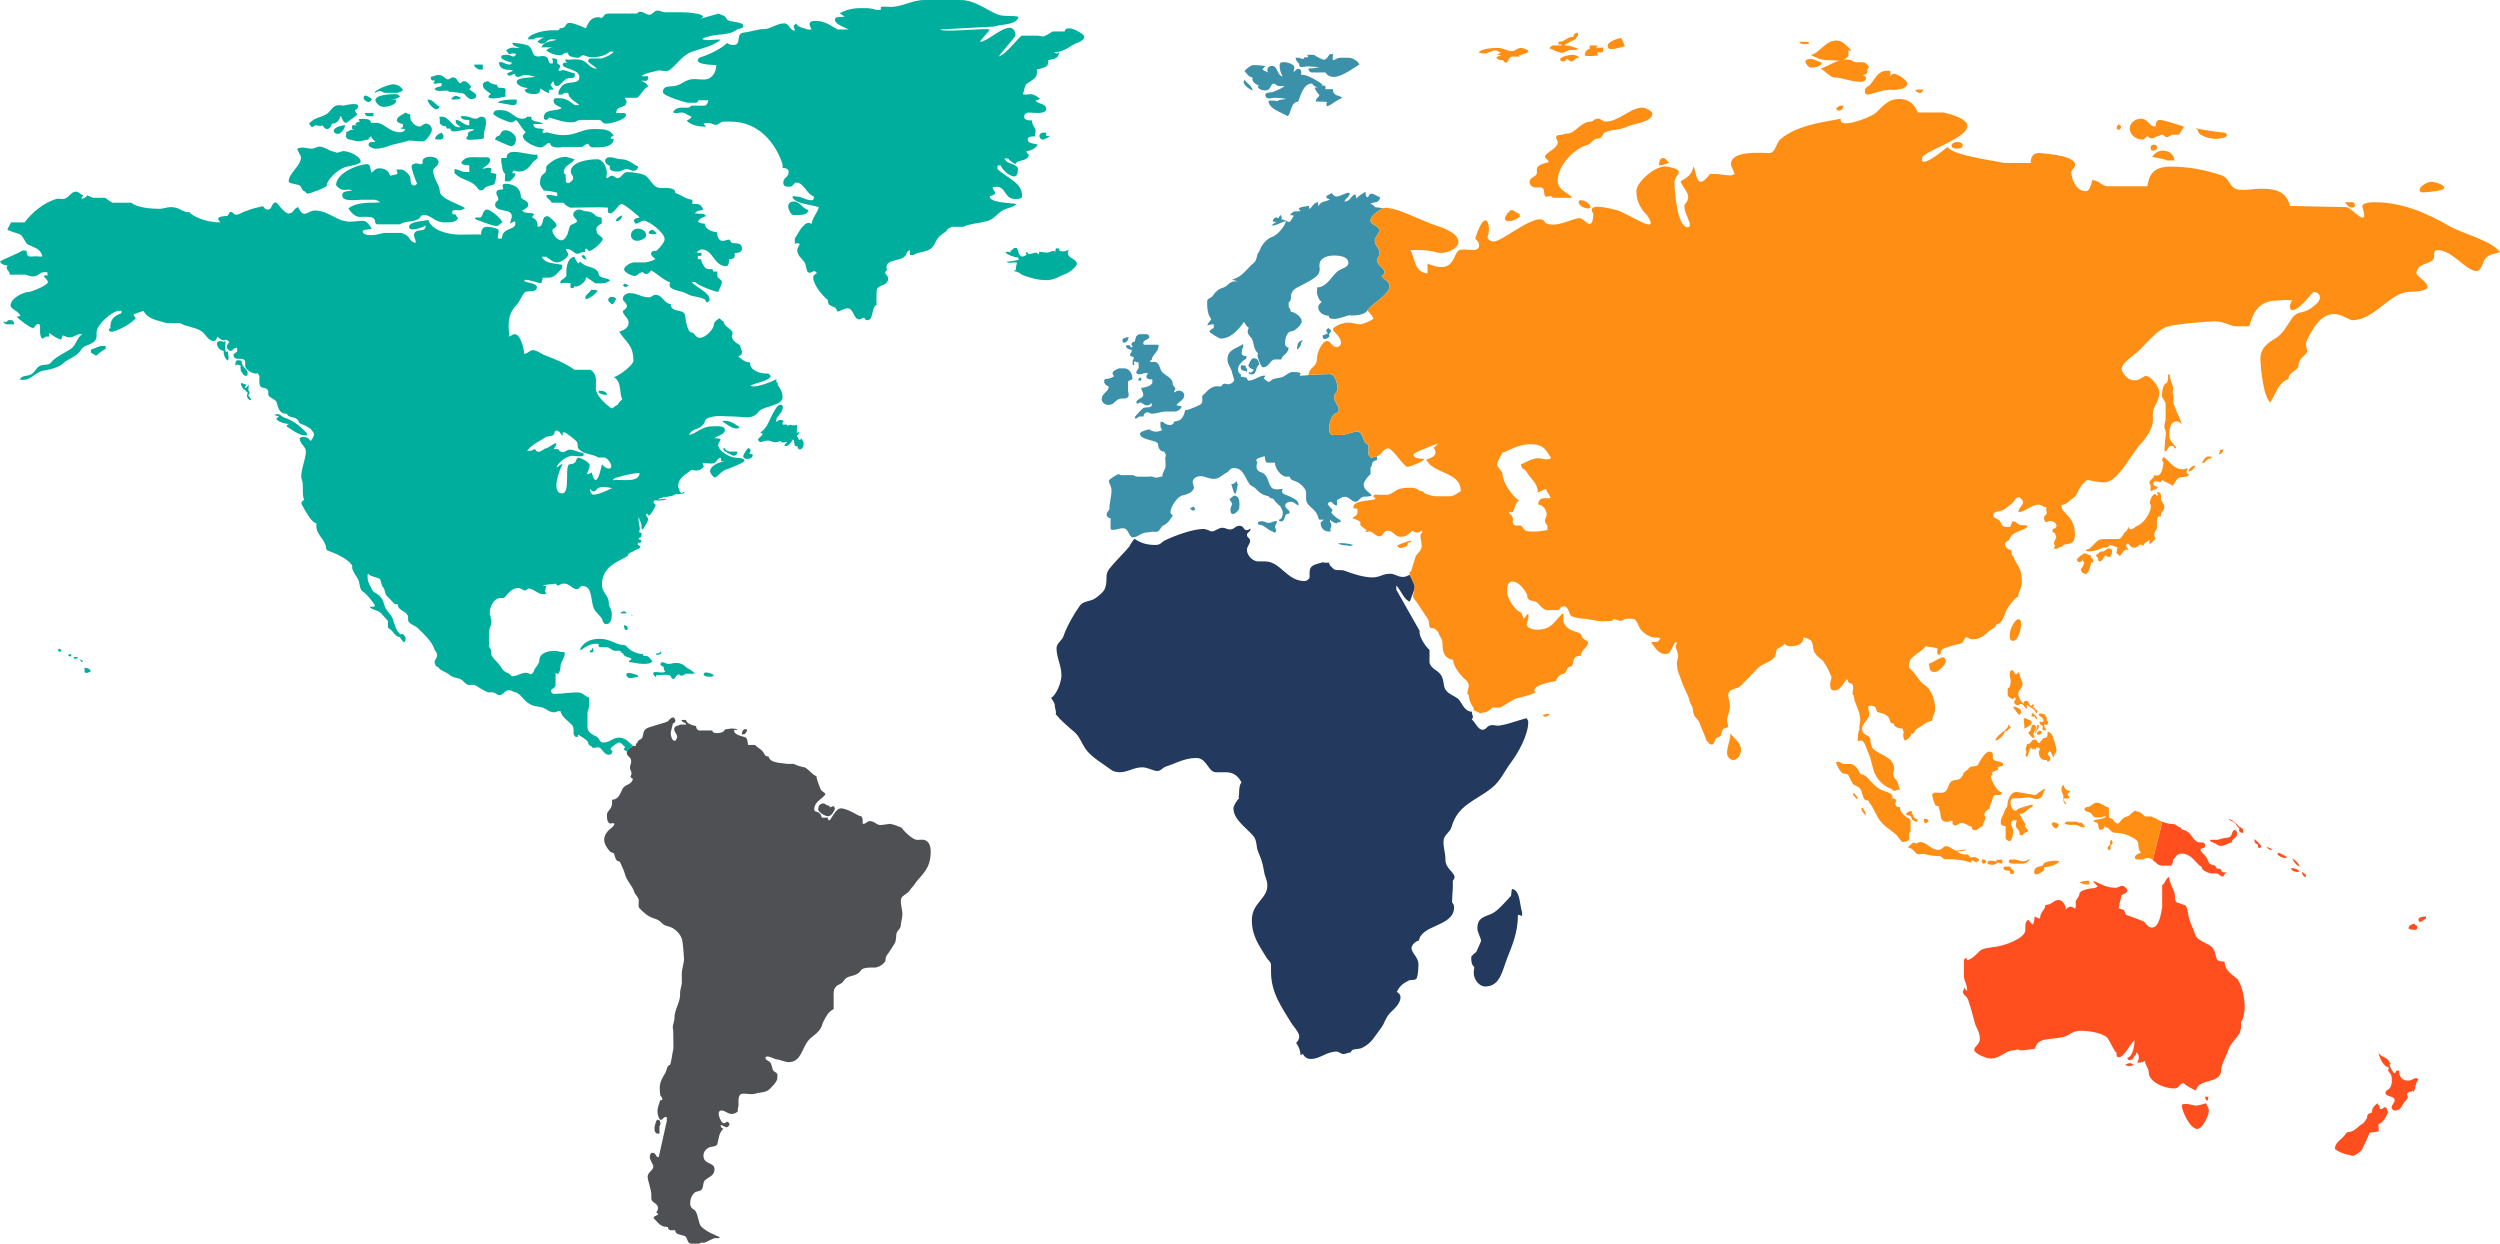 <?xml version="1.0" encoding="UTF-8"?> <svg xmlns="http://www.w3.org/2000/svg" id="Layer_2" viewBox="0 0 4092.66 2036.1"><g id="Livello_1"><g><path d="m2416.6,1558.65s8.05-17.3,8.05-18.08c0-4.43-6.07-14.49-6.07-20.92,0-19.71,14.5-18.49,26.15-25.33,9.27-5.24,21.72-20.53,28.18-26.97,1.99-2,.78-8.84,2.4-12.05,13.67,1.61,12.48,27.74,16.5,38.21v6.03c-2.02-.81-6.05-2.02-6.84-2.02,0,29.34-9.25,49.46-18.1,72.4-7.24,18.12-10.85,45.03-35.4,45.03-10.07,0-18.9-11.63-18.9-22.09,0-5.23,1.22-7.26.78-10.07-4.8-3.62-4.8-10.02-4.8-16.09,0-1.6,7.23-8.05,8.05-8.05Z" style="fill:#23395d;"></path><path d="m2167.22,921.12h8.81c0,5.63,4.46,6.84,6.07,9.25,3.62,4.83,12.87,1.61,19.3,4.02,12.86,4.85,30.98,10.87,45.04,10.87,12.87,0,16.9-6.03,29.35-6.03,7.67,0,12.11,5.23,20.96,5.23,6.01,0,6.01-2.04,11.27-3.24,2.79,7.25,8.04,12.49,8.04,20.13,0,3.59-6.45,18.5-8.04,23.32-8.46-1.21-15.29-19.3-22.15-26.17v6.87l38.24,67.58c-2.02,8.41,10.05,26.13,16.09,30.96v21.31c4.01,10.85,12.05,10.85,18.09,18.9,7.23,9.65,2.83,20.12,10.06,27.38,6.43,6.4,10.83,6.8,18.09,12.03,6.45,4.84,9.89,21.54,23.14,21.54,0,6.84,3.8,7.83-.2,12.65,5.21,4.02,10.44,16.92,17.27,16.92,6.46,0,6.87-5.25,12.08-6.84,6.03-2.03,10.05.81,16.1,0,15.28-2.43,29.77-8.44,44.26-12.08,1.2,2.41,2.79,3.64,2.79,6.03,0,22.91-18.08,52.71-28.16,66.37-12.07,16.1-17.27,30.59-32.16,42.25-26.54,20.92-55.12,27.35-65.17,63.16-2.8,10.02-13.29,12.84-13.29,24.16,0,12.43,3.2,18.06,3.2,30.14,0,13.67,14.92,20.48,14.92,28.13,0,2.42-2.45,5.25-2.86,6.04v10.05c0,6.45-1.18,14.08-1.18,25.37,2.43,2.36,3.24,4.8,3.24,8.04,0,31.38-53.12,27.77-57.55,54.28-5.59.82-12.07,7.65-12.07,12.09,0,8.85,11.28,14.86,11.28,26.93,0,6.44-.8,19.69-3.25,23.31-2.41,3.22-9.23,1.64-12.05,2.82-9.65,4.85-15.28,8.85-20.1,18.92,3.61,1.98,6.04,4.84,6.04,8.46,0,11.25-11.28,20.07-16.08,24.94-8.89,8.81-9.69,18.1-16.12,26.15-10.05,12.85-14.49,24.12-30.95,32.18-6.84,3.2-16.91,0-18.12,7.24-5.21.38-8.43,2.78-12.06,2.78-4.41,0-6.83-4.02-11.25-4.02-16.88,0-26.95,12.07-42.22,12.07-6.86,0-10.46-3.62-12.89-8.05-2.43.4-3.21,1.62-4.04,2.02,0-8.04-4.01-16.88-7.22-20.1,3.21-3.22,5.2-6.42,5.2-10.87,0-6.44-11.23-18.51-13.23-22.12-14.5-24.56-33.01-48.29-33.01-83.67v-10.86c0-5.64-4.82-7.63-8.03-13.27-11.26-18.91-23.34-34.19-23.34-60.34,0-28.15,25.35-34.98,25.35-56.3,0-10.07-4-14.09-5.24-22.93-2.81-17.29-6.02-23.32-10.04-33.36-3.22-8.05-1.6-17.32-6.84-24.14-10.45-13.29-33.39-27.34-33.39-46.27,0-4.43,6.42-14.48,9.25-16.1-1.6-3.62,0-4.42,0-6.01,0-4.84,0-16.91,4.02-20.12-4.42-8.86-11.67-16.9-25.33-16.9h-16.89c-12.07,0-14.87-23.34-31.38-23.34-20.1,0-34.97,9.27-50.26,14.09-6.03,2.02-8.05,7.26-14.08,7.26s-16.09-6.06-24.14-6.06c-15.68,0-22.54,8.06-38.21,8.06-4.83,0-10.47-1.99-12.06-3.24-11.28-8.43-34.6-22.11-43.06-34.97-7.63-11.65-10.04-21.34-20.11-29.35-2.82-2.01-24.14-20.93-24.14-22.54-2.01-2.4-3.21-3.18-5.21-5.62h1.22c0-6.05-2.03-9.25-2.03-12.89,0-5.61-3.21-7.63-6.02-13.25,8.83-4.44,16.87-26.15,16.87-36.2,0-17.7-8.04-28.99-8.04-45.04,0-8.08,9.27-12.89,11.28-19.33,5.22-15.7,17.29-36.98,26.96-50.28,5.62-7.62,16.07-6.83,23.3-10.87,6.04-3.62,16.09-11.66,18.11-18.1,4.81-14.86-1.24-21.32,6.83-31.36,10.45-13.28,24.14-25.76,34.19-38.21h-.82c3.24-4.01,4.04-7.66,8.06-10.87,10.05,7.24,20.52,10.06,34.18,10.06,8.45,0,10.07-4.83,14.89-7.23,15.7-7.67,45.46-18.92,63.55-18.92,5.63,0,10.85,4.02,14.09,4.02,4.41,0,10.85-6.03,16.88-6.03,5.23,0,7.64,2.81,12.08,2.81,8.04,0,8.43-6.03,16.09-6.03s5.63,7.23,12.05,7.23c2.43,0,3.64-2.01,6.04-2.4-.4,6.03-6.04,5.2-6.04,10.45,0,3.63,5.24,5.23,5.24,8.86,0,6.01-5.24,9.23-5.24,15.27,0,10.04,10.47,18.9,18.11,18.9h11.28c26.11,0,35.38,32.18,65.13,32.18,3.62,0,8.05-4.02,8.05-6.03v-8.05c0-12.86,9.64-12.86,22.13-16.87l1.21.79Z" style="fill:#23395d;"></path></g><g><path d="m1222.77,1196.66v-2.82h-3.63c-2.4,0-4.83,4.03-4.83,8.04,0,1.23,2.43,0,3.63,0,2.41,0,4.02-3.6,4.82-5.22Z" style="fill:#4e5054;"></path><path d="m1349.08,1315.32c2.42,1.6,5.23,3.61,8.44,3.61.82,5.23,4.42.78,6.44.78,1.6,0,2.81,2.84,2.81,3.65,0,3.61-6.04,12.86-10.86,12.86-6.03,0-16.5-7.21-16.5-10.84,0-6.04,3.22-10.06,8.05-10.06.39,0,1.62.38,1.62,0Z" style="fill:#4e5054;"></path><path d="m1071.54,1845.02s2.41-12.05,4.82-12.05c3.63,0,4.83,3.23,4.83,6.43,0,2.43-1.2,3.21-1.61,4.45v12.05h-3.59c-2.44-.4-4.45-4.01-4.45-5.6v-5.27Z" style="fill:#4e5054;"></path><path d="m1033.73,1268.24v-2.42c0-3.19-2.41-5.64-2.41-8.84,0-4.84,2.01-6.43,2.01-10.44,0-8.45-7.24-7.26-7.24-14.48,0-5.64,8.05-8.07,10.05-11.31,3.23.83,2.02.83,4.83,0v-2.4c0-.8,1.59-2.01,2.4-2.01,0-4.02,4.05-5.22,6.44-6.82,2.41-1.62,2.83-6.85,3.63-10.07,2-6.45,5.62-7.65,10.85-9.26,9.66-3.18,16.11-4.82,26.17-8.05,5.23-1.61,6.42-7.61,11.63-7.61,2.02,0,3.63,4.43,3.63,4.83,0,3.2-2.42,4.81-4.02,4.81-1.21,6.02-3.62,12.86-3.62,16.48,0,4.41,2.21,12.18,6.65,12.18,1.61,0,3.82-4.93,3.82-6.54,0-4.84-4.83-7.64-4.83-12.48,0-6.02,6.43-5.21,10.06-7.64h9.64c-1.61-4.82-7.63-2.83-7.63-7.63l7.04.08c1.61,6.47,10.65,8.74,16.68,9.98,0,3.98,2.44,6.82,4.83,7.21h21.73c0,3.63,4.83,4.43,8.05,4.43,6.04-.8,10.04-.8,12.46-5.62.41-1.24,8.84-1.24,10.05-2.05,4.02,0,11.26,1.23,11.26,1.23-1.62,1.23-4.82,1.61-6.02.82v3.21c2.8,5.63,11.27,6.81,17.28,8.85,5.22,1.57,4.03,7.64,5.64,12.87h11.28c7.64,7.63,11.25,6.42,16.07,16.45.82,1.62,4.02,2.45,6.03,2.45,2.82,11.26,19.71,10.02,30.58,12.06h10.46c2.81,1.2,9.22,4.41,13.28,4.41v.81h2.41c6.45,0,14.87,13.27,21.7,14.91,0,4.82,5.23,17.68,7.26,22.11,2.02,4,7.23,4,7.23,8.04-6.43,8.04-18.1,12.06-18.1,24.13,0,4.04,3.62,3.61,5.64,4.41,4.02,2.04,6.03,5.24,6.84,9.28h9.67c0,1.2.79,4.4,2,4.4,1.6,0,3.2-2.82,4.42-4.78,4.02-6.48,8.83-14.92,15.29-14.92,7.23,0,21.71,7.63,26.95,10.85,3.22,2.01,6.84,1.2,7.63,4.44,1.21,3.64.79,6.43.79,10.04h2.81c3.63-1.6,5.24-4.42,8.87-4.42,8.45,0,10.05,6.46,18.1,6.46l15.28-2.04c7.63,1.63,14.48,4.45,18.9,6.44,3.61,6.04,16.1,17.29,22.51,19.31,5.65,1.6,9.26-.81,14.89.78,8.06,2.48,10.06,10.9,10.06,19.33,0,29.76-16.34,37.66-27.2,54.12-2.41,3.63-4.16,4.61-6.57,8.24-4.04,6.01-8.47,6.82-12.49,10.84-6.01,6.03-.07,19.04-.07,28.71,0,7.22-2.74,13.94-2.74,19.17,0,2.01-1.62,3.6-2.01,4.82-1.6,2-5.21,6.03-5.21,9.23,0,4.06-1.24,12.1-2.06,13.69-6.01,9.25-8.02,13.3-14.06,21.33-1.61,2.4-1.21,7.23-2.02,8.84-2.4,4.84-10.86,10.46-17.68,10.46-7.64,0-13.67-.4-19.71,2.4-2.4,1.23-2.81,3.22-4.02,4.43-9.65,9.67-19.71,4.03-26.95,15.27-3.23,5.25-8.46,5.25-11.67,8.45-5.22,5.26-4.43,10.89-4.43,18.52v18.91c-8.03,4.01-12.07,10.85-16.09,19.3v-.39c-2.8,5.23-2.4,8.03-5.61,13.28-7.27,10.85-15.31,12.04-22.14,22.49-8.04,12.08-11.12,32.15-29.62,32.15-6.46,0-15.43-4.39-18.26-4.39-5.61,0-10.86-4.84-16.89-4.84-1.2,0-3.2.8-3.2,2.05,0,3.6,6.03,5.59,7.22,6.8,3.21,3.2,3.21,7.65,4.82,12.46,1.22,4.44,7.67,4.44,7.67,8.85,0,4.85,0,7.5-2,10.72-3.61,5.63-6.45,8.17-10.48,12.23-6.82,6.81-15.27,4.84-24.95,8.04-6.41,1.98-19.69-2.44-23.32,1.19-5.24,5.21-1.2,17.29-4.02,22.94v-.8,4.81c0,2.01-6.44,4.82-9.25,4.82-8.44,0-10.07-5.64-18.09-5.64-2.83,0-4.02,2.83-4.02,4.85,0,5.63,4.83,16.09,8.43,16.09,2.04,0,4.41-2.44,5.64-2.81,1.63,1.59,3.63,2.01,3.63,4.02,0,2.39-3.21,5.21-4.02,5.21-4.83,0-6.43-3.61-10.46-3.61,0,4.41,2.42,5.22,4.42,6.02-7.25,7.24-7.25,14.48-9.65,24.54-.81,4.42-8.04,4.82-10.88,5.22-6.42,1.6-12.04,7.25-12.04,14.08,0,15.68,18.08,10.07,18.08,22.55,0,11.24-10.04,12.47-15.66,18.07-3.22,3.22-2.02,8.44-4.43,13.69-2.83,5.64-9.25,3.18-12.87,6.8-4.82,4.85-6.84,10.48-6.84,18.11,0,4.04,3.61,8.84,6.03,9.25,7.23,4.04,6.83,22.55,12.06,27.77,8.86,8.84,19.71,12.48,30.57,17.69-1.62,2.39-4.02,1.22-6.44,1.22-6.02,0-16.08,7.61-19.69,7.61h-4.44c-1.21,0-2.82,1.63-4.02,1.63h-11.25c-9.27,0-6.04-10.84-12.49-12.87-6.03-2-14.87-2-14.87-9.24h-7.66c-3.21,0-4.05-3.24-4.41-5.25-11.27,0-14.5-5.61-19.73-10.83-1.21-1.25-3.6-3.23-3.6-4.03,0-3.62,7.23-3.24,7.64-6.84-1.23-.41-2.03-1.21-3.22-2.02,1.19-2.02,2.81-4.44,2.81-6.84,0-9.66-10.86-8.06-10.86-16.51v-5.62c0-8.84-6.05-22.93-6.05-29.75,0-7.25,9.28-10.06,9.28-16.5,0-3.2-4.82-9.66-5.63-14.07v-4.03h.39c0-2.41,1.62-4.44,3.62-4.44,7.25,0,4.42,7.28,10.47,7.28l13.26-59.52v-6.08c-1.18,0-2.41-.38-3.61,0-2.82,1.21-3.22,4.44-6.03,4.44-3.22,0-5.64-9.25-5.64-13.66,0-7.66,2.83-10.9,4.04-18.12,2.79,0,4.01-1.2,4.01-2.4,0-2.44-2.41-4.42-2.41-4.42-1.6,0-2.01-11.26-2.01-14.09,0-9.23,5.63-18.52,9.24-24.14,1.63-2.8,2.41-8.47,4.41-11.27,1.22-1.57,3.24-1.19,3.66-2.79,2.81-9.29,2.81-16.1,5.2-25.76l-.4-30.16c-2.41-7.23,2.02-12.87,2.02-19.3,0-15.28,9.26-25.35,9.26-39.03v-3.61c0-2.81,2.01-10.07,2.8-14.09v-17.67c0-5.65,3.63-16.49,3.63-22.94,0-4.04-2.01-27.78-3.22-32.19-3.62-9.64-10.06-15.67-17.29-19.32-6.03-2.79-10.47-1.99-14.89-6.4-4.83-4.86-7.24-6.45-12.87-8.06-11.29-3.62-16.89-9.27-24.12-16.51-3.24-3.19-1.64-7.65-1.64-12.47,0-6.43-6.02-9.63-7.62-15.28-3.22-9.64-11.28-16.91-14.09-25.75-2.81-9.22-5.22-14.47-8.84-22.11-1.21-2.41-4.02-1.62-5.22-2.81-2.81-2.82-3.61-8.45-4.81-11.25-1.21-2.44-4.45-1.63-6.06-3.24-4.41-4.42-10.06-12.44-10.06-19.7,0-4.82,2.81-10.47,4.44-12.08,3.6-6.03,10.87-7.64,12.47-14.08-3.6-2.42-3.21-.41-6.04-.41-5.64,0-6.43-8.04-6.43-13.67,0-9.23,10.15-7.62,8.44-25.35,10.86,0,13.67-10.83,16.9-17.29,4.45-8.84,14.88-6.02,17.29-16.88-2-.8-4.01-2.83-4.01-4.04l1.6-3.19v.38Z" style="fill:#4e5054;"></path></g><g><path d="m2246.15,759.78c-1.52,6.55-1.33,3.28-2.52,5.69v10.45c-4.02,4.02-11.26,12.06-11.26,17.71,0,8.05,10.82,13.65,13.27,17.28-1.63,1.61-3.22,1.2-5.24,1.61-3.62,1.21-6.43-.41-10.06,1.21-5.2,2.41-6.44,7.64-11.65,7.64-6.04,0-9.67-8.05-16.88-8.05-6.48,0-8.06,3.64-13.31,5.22.82,3.21.82,5.62,0,8.84-6.03,0-6.8-6.01-10.43-6.01-2.06,0-4.42,2.41-4.42,4.42l7.61,8.84c-.39,2.42-1.62,3.64-1.62,4.83s10.87,11.26,14.09,11.26c0,1.21.78,2.83,1.58,3.63-2,1.19-6.01-.41-6.83,2.42h-.81c-4.42-.81-8.44-4.02-10.44-6.05v3.22c1.19,2.44,2.39,3.63,2.39,6.85,0,2.41-4.01,7.23,0,9.25h-5.61c-6.46,0-12.07-6.46-12.07-13.27,0-2.83,4.02-4.02,5.23-6.05h-6.87c-1.58,0-2.39-3.6-2.39-4.42-1.62-5.62-4.83-9.25-8.44-12.85-4.86-4.85-11.26-8.47-11.26-16.9v-10.47c0-5.65-8.85-14.07-14.5-16.88-5.62-2.84-12.06-3.23-12.06-8.85h-5.62c-8.86,0-18.91-13.68-18.91-22.92h-12.06c-5.24,0-2.84-8.46-5.24-10.87-4.43,2.81-13.26,2.81-13.26,7.25,0,.78,1.21,2.39,2,2.39-.79,2.41-1.6,4.84-1.6,7.23,0,6.07,3.61,8.45,8.43,10.09,6.05,1.98,9.26,8.85,10.47,12.45,1.61,5.63,4.41,12.06,7.64,13.67,6.02,2.84,10.05.8,16.08.8,0,1.24,0,2.41-.78,3.22-1.63,4.83,8.03,6.86,10.44,8.06,8.06,4.01,17.68,7.21,16.51,15.66-4.03-.78-6.43-6.01-12.89-6.01-4.85,0-8.84,2.41-8.84,6.43,0,5.24,7.25,6.44,7.25,11.66,0,2.02-5.23,2.02-5.23,2.02-3.6,3.63-2.82,12.07-8.46,12.07-2.8,0-4.42-1.21-4.42-2.83,4.84,0,6.81-6.01,6.81-10.87,0-6.02-3.2-7.63-4.03-11.25-1.17,0-10.82-9.56-11.26-12-1.58,0-7.62-1.69-7.62-4.08-12.47-2.82-15.28-6.44-22.1-13.29-2.84-2.82-8.86-4.43-9.68-7.23-7.22-9.26-9.64-25.74-24.93-25.74-7.23,0-7.65,5.22-11.25,6.84-7.66,3.61-12.89,10.86-21.74,10.86s-14.47-4.45-22.53-4.45c-6.03,0-12.44,4.02-12.44,10.08l2.4,8.83c-2.4,8.05-11.25,10.87-19.72,12.88-7.24,1.61-18.9,18.11-18.9,26.95,0,3.21,2.01,4.4,4.02,5.21-5.22,8.04-7.63,12.9-16.07,16.9-4.84,2.4-5.63,12.46-13.67,10.04v.4c-3.63-1.19-10.45.83-12.47.83-9.65,0-14.9,8.04-23.73,8.04-6.05,0-6.46-14.88-15.69-14.88-6.84,0-11.28,2.8-17.3,2.8-2.43,0-3.2-1.99-3.2-3.22v-16.07c-3.23,0-6.44-2.43-6.44-5.65,0-5.23,4.41-6.42,4.41-9.22,0-10.09,3.61-20.52,3.61-30.98,0-6.06-4.42-11.67-4.42-15.31,0-2.39,13.68-10.86,16.09-10.86,1.62,0,3.62,2.41,6.03,1.6h18.09c1.62,1.62,4.85,2.03,6.84,2.44h19.32c4.83-1.23,7.23,1.6,11.26,1.6,2.79,0,8.85-2.01,10.05-2.01,0-8.06,5.23-10.43,5.23-18.09,0-1.62-.43-8.69-.43-11.1l-.8.62c.81-1.58,1.63-4.42,1.63-6.01,0-3.62-2.44-2.83-2.44-6.07-8.04,0-10.46-7.21-10.46-13.64-2.4-.41-2.79-2.44-4.82-2.82-6.44-2-24.11-5.23-24.11-11.28-.41,0-.41-1.2-.41-1.58,0-3.64,11.24-6.04,15.28-7.24,1.21,2.41,7.65,4.02,10.86,4.02s7.64-1.61,9.26-2.02v-2.79c-2.83-.81-1.62-6.84-2.02-8.04v-3.24h4.03c3.19,3.24,7.23,5.23,12.04,5.23,3.24,0,6.05-2.81,6.85-6.03,12.09,0,15.29-8.85,17.72-18.5,2.39,0,3.6-.4,5.62-.83,2.4-.78,18.49-7.22,20.1-8.82,3.22-3.21,2.02-8.05,2.02-12.87,0-1.61,3.61-4.02,4.02-4.43,5.63-5.63,11.28-12.08,20.51-12.08,5.22,0,2.82,1.23,5.63,0,1.21,1.23,2.42-1.97,3.21-2.79,2.84-2.84,6.44-.4,10.06-.4,2.42,0,8.85-3.62,8.85-6.83,0-2.03-2.81-9.68-2.81-10.08-1.61-10.85-8.05-14.07-8.05-23.73,0-16.88,15.67-18.08,25.74-25.32v4.83c-2.03,4.02-2.41,6.43-2.41,10.45s4.43,4.43,7.64,4.43v3.22c0,1.98-3.6,2.8-4.82,4.02-4.02,4.01-8.85,7.64-8.85,14.88,0,4,2.02,6.81,4.4,7.22,0,2.43.43,3.24,0,4.42,4.45,0,6.06,1.62,9.68,1.62.79,2.02,1.61,4.84,2.82,4.84,10.86,0,18.49-9.24,27.75-8.05-.43,2.01-2.43,3.21-2.43,4.42,0,.81,6.85,5.63,6.85,5.63,4.41,0,4.82-2.79,6.86-3.6,6.8-3.24,12.05-2.04,18.08-4.86,3.62-1.59,10.04-7.63,14.88-7.63,5.23,0,10.87.41,13.69,1.62-.83,1.59-1.63,3.63-1.63,4.42,10.48,0,21.24-2.04,28.87-2.04s12.57-.54,20.63-.54,12.48,15.05,12.48,23.89c0,5.25-5.66,8.06-5.66,13.28,0,8.47,7.64,13.69,7.64,21.33,0,4.8-7.64,6.43-9.24,8.82-4.8,7.27-6.46,13.7-6.46,23.35,0,11.26,8.06,8.84,17.32,8.84,12.89,0,18.92-5.22,28.59-5.22,10.84,0,8.42,20.91,18.48,20.91v16.49c0,1.23,1.21,2.02,2.02,2.82l2,2.41c2,0,6.83-2.03,9.65-2.41.42,2.01,0,4.02.42,6.04-4.03.81-8.35,2.76-8.35,6.78Z" style="fill:#3b90aa;"></path><path d="m2045.32,536.99c-5.21-2.39-6.03-6.01-8.84-10.05-8.44,12.08-21.31,27.35-38.22,27.35-2.42,0-18.1-9.67-18.1-11.25,0-3.22,5.26-5.25,6.86-6.06v-6.01q-5.63,0-10.46,1.99c0-2.81,4.41-7.65,6.44-10.45-6.06-7.23-6.85-17.32-6.85-28.56,0-6.03,6.42-5.64,8.83-9.25,4.84-6.83,9.27-11.68,18.11-14.07,7.27-2.01,8.83-11.68,23.33-10.07-4.42-1.2-6.03-2.01-9.65-2.82,17.68-4.42,24.53-18.49,36.6-28.17,4.83-3.61,4.03-16.09,7.24-16.09,0,0,4.02-8.83,4.02-9.24,4.82-8.04,10.47-13.67,18.91-16.89,8.43-3.2,19.71-16.91,21.71-25.36-10.03,2.04-14.08,7.28-23.73,7.28,2.02-2.84,6.45-4.86,8.04-5.65-2,0-6.02-1.22-6.02-1.22.78-4.02,2.82-6.41,6.02-6.41,1.23,0,2.03,1.19,3.23,1.19,1.22-2.41,2.43-4.01,3.62-5.22,2.04,2.4,2.43,4.44,1.2,7.24,6.44,0,8.06,4.02,13.26,4.02,2.02,0,6.46-9.67,7.26-10.05-2.82-.8-2.82-1.21-6.44-.8,2.03-3.21,5.22-6.44,9.25-6.44,2.81,0,5.24.79,8.03-.81-2.02-2.01-1.57-1.59-3.19-3.23,4.03-4.01,11.26-3.61,17.28-4.81v4.81c5.22-1.19,6.45-10.44,14.89-10.84v6.83c5.22-9.63,12.07-7.24,19.32-11.26-3.21-1.2-6.03-2.02-6.03-4.84,0-1.98,7.22-3.61,8.42-6,2.43,2.79,4.82,6,8.46,6,6.03,0,21.33-10.04,21.33-4.81,0,5.62-6.86,7.25-8.47,12.86,8.05.82,10.46-8.43,17.3-12.07,1.61,2.82,1.61,4.83,2.02,7.25,5.64-5.63,8.87-7.25,15.27-11.26.42,5.22-.41,8.84,4.04,9.26,1.19-3.21,2.82-6.04,6.04-6.04,2.01,0,10.84,4.81,14.08,6.45-3.65,9.64-6.87,6.41-16.1,9.64,4.03,3.23,6.84,3.62,6.84,6.03,3.61.41,12.06,1.61,13.26,1.61-5.63,4.02-20.1,11.26-20.1,20.53,0,7.64,14.08,7.24,14.08,16.08,0,6.86-7.24,10.06-7.24,16.9,0,7.63,8.05,12.06,8.05,20.09,0,4.86-4.02,7.25-4.02,12.08,0,8.86,12.06,11.26,12.06,20.12,0,2.4-3.63,4.43-4.83,5.24,3.61,6.43,12.88,8.03,12.88,16.89,0,13.26-27.77,28.14-36.22,39.4-4.01,8.07-22.52,9.25-30.17,8.07-8.04,2.41-17.28,6.02-24.13,6.02-5.2,0-8.82-.82-8.82-5.25-8.45,0-17.31-5.6-17.31-14.04,0-4.03,4.43-6.86,5.63-8.86-4.02-1.61-7.64-10.87-7.64-15.28,0-2.82.79-5.26,0-8.05,16.9,0,25.77-22.12,36.19-28.16,5.64-3.21,15.26-5.25,15.26-12.06,0-10.05-13.24-12.08-23.31-12.08-13.27,0-24.12,4.84-24.12,16.09,0,4.84,1.21,6.83,0,9.27,0,9.22-18.51,17.28-26.95,22.12-6.84,4.02-14.08,5.63-18.1,12.87-3.22,5.61.81,13.25-5.23,16.08v8.06c2.01,1.6,3.21,4.41,3.21,7.22,7.23,1.23,18.1,8.47,18.1,16.1,0,6.03-12.06,16.11-16.08,16.11-8.05,0-11.25,11.65-11.25,20.1,0,4.8,3.6,6.41,6.02,6.82-1.2,10.87-10.84,11.67-12.07,19.3h-10.84c-6.86,0-9.27,12.88-19.35,12.88-3.21,0-8.83-16.9-8.83-18.88,0-1.25.81-2.84.81-4.04-6.84-6.84-6.04-12.48-8.86-21.33-1.99-6.02-8.03-7.63-8.03-14.85,0-2.84,2.41-6.46,2.79-7.25v1.99Z" style="fill:#3b90aa;"></path><path d="m2172.02,174.2c-.78-3.26-.78-5.21.4-7.26-4.83-.79-13.27-.38-18.48-.79.79-7.26,5.2-5.23,6.02-11.29-2.8-.78-6.45-8.04-8.05-11.24,2.03-.42,3.61-.8,5.63-.8-6.43-.81-9.66-6.04-9.66-6.04-13.66,0-18.08,17.71-22.11,28.15-.82,2.41-4.03,1.62-6.04,3.22-6.84,5.25-6.02,16.5-11.69,22.13-9.61-6.42-31.35-11.66-31.35-25.35,5.63-.8,14.9.43,14.9.43,4.02-3.23,8.41-2.04,13.26-3.23-2.38-1.61-15.3-2.03-18.08-2.03-4.86,0-15.3,4.43-15.3-5.24,0-3.6,9.24-3.6,11.28-4.01,5.21-1.6,16.08-6.44,20.5-10.05h-10.47c-.82,0-4.43-2.41-6.01-3.63h-3.23c-3.62,2.01-3.62,10.85-12.06,10.85-6.44,0-10.86-2.38-12.88-6.41,1.22-.4,2.01-.81,3.23-.81-6.83-3.63-12.88-6.85-11.28-13.29-1.2-.4-1.99-1.6-3.21-1.6-2.82,0-7.23-6.85-10.05-9.67,1.61-2.01,10.05-9.65,14.08-9.65,6.44,0,10.85,0,20.11,1.63-2.03,2.4-3.63,3.59-4.84,5.62,4.05,3.23,8.06,3.23,10.87,6.03-1.61-.82-2.81-2.8-2.81-5.25,0-3.61,3.22-6.83,6.83-6.83,10.85,0,8.04,14.09,18.1,17.72-2.41-6.46-4.81-10.08-4.81-17.72,0-6.01,2.8-6.01,8.04-6.01s16.09,4.02,16.09,8.04c0,2.81-1.2,5.22-1.2,8.02,3.2-1.61,4.01-5.22,7.22-5.22,6.44,0,5.62,6.42,4.85,9.64,1.19,0,2.81.42,4.01.42,6.83,0,28.16,12.07,32.18,16.87-1.2.42-2.82.42-4.02.42,3.21.81,4.41.41,7.22,0,.81,2.01,1.21,4.42,0,6.04h12.89c0,12.48,11.66,9.26,15.28,14.48-10.86,3.62-15.28,10.43-25.36,13.68Z" style="fill:#3b90aa;"></path><path d="m2225.52,105.41c-9.66,6.42-29.77,20.51-41.44,20.51-7.23,0-11.24-2.41-14.06-7.25h-22.93c-3.61-1.19-4.82-3.22-5.23-6.44,2.79-.4,7.26-.4,8.06-.4,3.59-1.2,8.03-1.2,10.04-1.99-1.61,0-18.1-1.22-18.9-1.22-6.84,0-14.89,4.82-14.12-4.43-3.2-2.4-5.61-5.62-6.01-9.64h6.01c2.45,1.6,5.67,2.41,8.08,1.19v-1.99h6.83l-2.01-4.02h11.26c2.4,2.39,14.08,8.04,16.1,8.04,4.81,0,8.04-7.65,10.05-9.27h4.82c0,5.25-.81,7.24,0,10.08,3.62,0,6.03-4.03,12.06-4.03h13.24c8.05,0,15.71,6.03,18.13,10.86Z" style="fill:#3b90aa;"></path><path d="m2037.29,130.73c5.24,6.87,10.86,8.45,13.67,17.29-8.04-2-20.5-14.07-12.46-17.29v1.21l-1.21-1.21Z" style="fill:#3b90aa;"></path><path d="m1812.04,620.26c2.42,0,9.26-2.02,11.65-4.44-1.59-2.41-2.4-3.21-2.4-5.21,0-2.82,8.03-7.65,12.07-7.65h6.84c9.24,0,13.68,9.65,13.68,16.48,0,3.24-7.25,2.84-7.25,6.05v13.66c0,3.22,2.81,8.04-.41,11.28-2.41,2.38-6.42,1.99-10.45,1.99-6.45,0-11.27,6.84-14.48,8.86-2.03,1.19-5.23,1.58-7.65,1.58-4.83,0-10.04-4.39-10.04-9.24,0-10.05,10.04-10.86,11.65-20.51-4.02-2.01-7.65-4.44-7.65-8.46,0-5.22,3.24-4.41,4.44-4.41Z" style="fill:#3b90aa;"></path><path d="m1839.8,561.13c-1.21,0-2.42-3.22-2.42-4.82,0-2.42,6.84-4.43,10.06-4.43,0,4.43-3.22,9.24-7.64,9.24Z" style="fill:#3b90aa;"></path><path d="m1925.07,641.16c2.8-2,2.01-1.59,5.23-1.59,4.81,0,8.44,3.62,8.44,7.63,0,7.25-9.66,10.87-12.9,16.09,4.06,1.2,5.67,1.62,8.06,1.62v2.79c-3.61,3.64-6.43,6.06-11.26,6.06h-16.08c-4.02,0-14.89,3.61-20.9,3.61-2.82,0-4.43-2.41-7.25-2.41-4.04,0-6.42,3.6-6.42,6.86h-5.64c-2.85,0-4.04,1.59-5.65,3.2h-2.81v-2.42c.79-1.61,12.87-14.5,14.09-14.89,5.6-1.58,13.66.4,13.66-5.22,0-.79-.8-2.01-.8-2.81-1.62,2.42-4.43,4.02-7.27,4.02-5.22,0-6.83-4.81-11.24-4.81-2.43,0-2.01,2-4.04,2-.8,0-2-1.2-2-2,0-6.05,11.27-6.44,11.27-12.46,0-5.25-3.22-7.25-3.22-11.68,7.22,0,16.07-3.6,18.09-7.64v-6.03c-4.05.42-9.65-.41-9.65-4.44,0-3.21,2.01-4.01,2.81-5.62-1.2,0-2.4-.39-3.61-.39-4,0-6.03,2-9.24,2-3.64,0-6.45,0-6.45-3.21s4.03-5.25,4.03-8.45c0-3.62-1.22-4.43,0-7.64-3.22,0-5.65-1.2-6.85-2.02-2.03,3.24-.81,4.44,0,6.04h-3.21v-6.41c0-1.23.4-2.04,1.6-2.86v-3.6c-2.41-.41-6.05-1.6-6.05-3.23,0-1.99,2.84-4.81,2.84-5.21v-3.22c-6.04-1.2-9.25-2.4-9.25-7.64h6.41c0,2.41,2.03,3.6,2.84,3.6s1.61-1.61,1.61-2.39c-.8-.42-2-1.63-2-2.41,0-3.24,2.81-4.83,5.62-4.83,0-3.24,1.6-4.83,1.6-6.85s4-5.2,6.45-5.2h11.64c1.6,0,4.03,2.81,4.03,3.62,0,5.63-8.86,4.82-10.05,10.44,0,1.22.41,2.02,1.18,3.21h23.75c1.59,11.29-10.86,16.09-10.86,24.55-1.61.42-2.82,1.62-3.25,3.23,4.05,1.2,6.06-.4,9.27.39,7.64,2.42,6.43,12.06,11.27,16.9,6.44,6.43,16.9,9.27,16.9,18.89,0,3.24,4.4,5.26,4.4,8.46,0,1.22-.78,2.42-1.98,2.83v2.81c2.81-.8,3.21-2.02,4.81-2.81l-2.01,1.59Z" style="fill:#3b90aa;"></path><path d="m1866.35,618.24c-2.43,1.2-2.85,2.82-2.85,4.84h4.45c0-2.02.41-3.63.41-4.84h-2.01Z" style="fill:#3b90aa;"></path><path d="m2059.41,854.75v2.83c1.2,2.02,4.42,1.6,5.63,2.02,6.44,2.01,11.65,8.85,18.5,10.45,0,1.21,2,1.62,3.23,1.62s2.39-1.62,2.39-2.81c0-3.22-2-3.63-2-6.44,0-1.62,2-4.44,2-4.44l1.63-4.66c-6.07-1.2-8.47,2.65-13.69,2.65-5.62,0-9.25-5.23-17.69-1.21Z" style="fill:#3b90aa;"></path><path d="m2018.37,792.02c2.83,0,4.43-3.62,6.44-4.04,0,2.02.39,4.04,1.61,4.45-1.23,4.84-2.41,13.67-3.62,16.08-4.02-.8-5.22-12.47-7.23-15.68.79,0,2.01-.81,2.8-.81Z" style="fill:#3b90aa;"></path><path d="m2016.77,824.99c0-3.22-3.61-5.23-4.03-8.43,4.42-1.22,4.84-5.23,8.46-5.23,2.82,0,4,2.41,5.22,2.41,3.51,6.4,2.51,10.01,2.51,16.46,0,5.61-7.35,11.28-10.56,11.28-4.02,0-4.02-5.22-4.02-8.44.41-3.24,2.42-5.24,2.42-8.06Z" style="fill:#3b90aa;"></path><path d="m1956.43,833.84c0,1.22-2.01,2.01-3.22,2.01-1.59,0-4.83-3.21-5.22-3.62,2.41-1.23,4.04-2.42,6.44-2.79,0,.78,2.01,3.21,2.01,4.4Z" style="fill:#3b90aa;"></path><path d="m2040.5,607.39c-4.82,0-9.26-1.19-9.26-5.23v-4.03h7.66c0,4.83,2.81,4.03,2.81,8.06,0,3.2-.79,2.38-1.2,4.42v-3.22Z" style="fill:#3b90aa;"></path><path d="m2046.54,610.22c2.81-.42,5.62-3.24,5.62-5.24-4.01-.84-8.43-4.04-8.43-6.43,0-1.63,4.84-12.08,7.64-12.08,8.04,0,8.45,3.64,10.46,10.45-6.83,2.01-3.62,16.09-12.48,16.09-2.81,0-5.23-2.01-5.62-2.4.39-.81,1.59-1.62,2.02-2.04l.79,1.65Z" style="fill:#3b90aa;"></path><path d="m2129.81,562.35c0,4.42-3.22,6.41-6.06,10.05-1.19-1.6,0-3.22,0-5.25,0-2.42,2.03-9.63,9.27-10.05-.83,1.63-3.21,3.21-3.21,5.25Z" style="fill:#3b90aa;"></path><path d="m2176.02,546.25v4.83c0,1.19-5.21,4.03-6.81,4.03-3.62,0-4.01-3.63-4.01-6.04,3.21-.41,5.61-2.82,8.86-3.22-1.22-1.6-2.82-2.8-2.82-4.83s3.61-4.03,3.61-4.03c2.01,2.41,2.83,3.23,4.42,4.03-.39,2.03-2.41,4.83-3.25,5.23Z" style="fill:#3b90aa;"></path><path d="m2215.45,892.16c-5.21,2.82-7.23.81-10.02.81-3.25,0-10.89-.81-15.3-3.23,8.85-1.6,18.49.4,25.31,2.41Z" style="fill:#3b90aa;"></path></g><g><path d="m3629.31,1382.89c-3.22-4.03-10.48-2.84-11.68-8.04h12.05c.81.37,4.45-1.21,4.45-1.21,6.03-2.03,12.07-1.61,15.68-3.22,5.63-2.83,3.23-11.67,8.84-11.67,2.43,0,3.62,3.64,3.62,6.03,0,8.46-8.44,6.83-8.44,14.09-7.26,1.62-10.87,6.04-19.31,6.04-1.6,0-6.83-2.8-7.25-4.02l2.04,2.01Z" style="fill:#ff4f1f;"></path><path d="m3669.92,1363.19c-4.82-.81-4.82-3.65-4.02-7.67-5.23-2.39-4.44-6.83-9.64-10.04-3.22-2.04-6.05-1.63-7.25-4.83,7.63,2.4,11.24,7.23,15.67,11.66,3.24,3.21,7.66,2.41,7.66,8.04,0,.83-.39,2.03,0,2.85-.82,0-1.64.78-2.42,0Z" style="fill:#ff4f1f;"></path><path d="m3696.48,1382.47c-4.85-.76-6.45-4.77-5.64-8.83,2.42,1.58,10.85,10.43,10.85,11.66s-1.6,3.22-2.81,3.22-2.4-1.6-2.4-2.8v-3.24Z" style="fill:#ff4f1f;"></path><path d="m3774.9,1433.58c0,.8-.4,1.58,0,2.39-4.02,0-6.82-6.03-6.41-8.44,3.2,2.05,6.41,2.84,6.41,6.06Z" style="fill:#ff4f1f;"></path><path d="m3764.04,1426.72c-.39,0-1.61.8-2.01.8-4.83,0-11.28-1.6-11.28-6.4,6.45,0,10.48,1.58,13.29,5.61Z" style="fill:#ff4f1f;"></path><path d="m3764.46,1418.26c-4.03,0-11.27-9.65-11.66-12.83,5.61,3.18,9.62,6.82,11.66,12.83Z" style="fill:#ff4f1f;"></path><path d="m3729.83,1395.76c3.64,2.03,11.69,4.42,14.1,8.04-.81.4-2.03.81-3.24.81-3.19,0-12.45-3.23-12.45-7.66h.81l.78-1.2Z" style="fill:#ff4f1f;"></path><path d="m3710.13,1385.71c4.42,3.21,7.26,1.98,9.67,5.61h-3.61l-6.06-4.02c.39,0,2.02,0,2.02-.38l-2.02-1.2Z" style="fill:#ff4f1f;"></path><path d="m3593.91,1810.05c5.22,0,12.04-2.41,17.68-4.01,1.23,4.83,4.44,7.23,4.44,12.03,0,8.88-10.85,30.15-18.9,30.15-12.05,0-25.35-29.72-25.35-38.17,0-6.46,21.75,0,22.14,0Z" style="fill:#ff4f1f;"></path><path d="m3615.21,1795.19c0,4.02-.8,4.81-1.19,6.83-3.62-1.21-4.02-3.62-4.02-6.83,2,.41,4.02.41,5.21,0Z" style="fill:#ff4f1f;"></path><path d="m3493.35,1742.88c-4.43,2.81-10.47,3.63-14.09,0,7.64-3.63,8.43-2.82,14.09,0Z" style="fill:#ff4f1f;"></path><path d="m3664.3,1605.71c6.4,8.43,10.43,30.17,10.43,42.25,0,8.84-2.39,21.3-6,24.95v11.27c-2.03,3.21-.8,4.8-2.82,8.04-7.26,11.25-14.5,15.27-18.5,28.1-3.21,9.67-11.68,22.17-11.68,36.23v-.79c-4.42,18.51-37.39,10.05-40.63,29.36-3.19-.43-19.7-9.64-20.1-12.08-9.22.82-6.02,8.84-16.1,8.84-15.69,0-41.41-10.42-41.41-26.93,0-6.03-5.23-10.85-5.65-16.08,0,0-.41-1.62-.41-1.99-2.79,1.58-4.8,1.99-8.03,2.8h-4.83c1.2-2.43,2.82-4.82,2.82-8.84,0-4.87-2.41-6.46-4.01-8.04,0,1.19-.82,2.78-.82,4-3.61,1.6-4.01,8.86-10.04,8.86-2.03,0-4.04-2.03-4.04-4,10.07-2.05,12.07-22.95,11.69-28.99-7.26,7.25-17.33,28.17-25.78,28.17-4.82,0-3.21-7.24-3.21-7.24-2.78,0-11.65-19.72-14.86-24.15-6.46-8.04-30.19-12.06-43.47-12.06-14.47,0-17.27,6.41-26.12,9.24-20.54,6.85-45.85-.4-49.07,20.11-8.44.8-15.31,2.82-24.16,2.82-6.43-3.22-6.43,0-11.25,0-14.07,0-20.11,13.26-38.2,13.26-6.83,0-26.13-8.43-26.13-14.06,0-6.02,9.21-8.84,9.21-18.08,0-11.69-6-18.13-8.04-25.35-4.81-17.71-6.01-23.33-11.26-39-1.98-6.07-10.02-8.08-8.05-14.11.83-1.58,1.23-3.21,2.42-5.21.8,2,2.43,4.03,3.65,5.21,1.17-1.58,0-3.21,0-5.21,0-6.05-4.84-10.89-4.84-20.93v-23.29c0-3.24,2.79-4.06,4.43-4.87.42,1.23.42,2.82.42,4.03,7.61-.82,16.87-10.85,21.28-15.26,4.84-4.83,19.33-5.65,26.97-6.85,14.5-2.41,47.46-13.68,47.46-27.36v-6.83c0-4.05,1.2-8.06,5.22-10.06,2.03,3.63,4.41,5.2,6.03,8.05,4.45-2.86,2.41-8.85,4.45-13.28,3.2,1.6,5.21,3.22,8.42,3.22,0-11.26,8.04-12.89,8.84-22.11,10.87,0,12.89-8.05,21.32-8.05,7.23,0,11.26,8.05,12.07,15.28,2.02-2.82,5.23-4.42,8.86-4.42,2.01,0,5.21,2.81,6.02,3.19,2.42-3.6,1.2-6.4,1.2-10.02,0-5.63,6.03-8.45,6.03-14.1s16.09-9.24,22.95-9.24c2.81,0,6.01-2.44,7.25-2.83-2.45-3.6-6.45-4.83-7.25-9.25,13.67,5.65,21.73,11.26,36.19,11.26,5.22,0,6.86-3.21,11.27-3.21,2.4,0,8.03,4.03,8.03,7.26,0,5.22-6.04,5.61-9.26,8.04l-4.83,20.12c0,3.21,5.67,2.41,8.05,4.01,2.43,1.6,2.43,7.67,4.03,8.05,10.86,4.01,16.91,6.03,26.94,10.05,5.65,2.01,7.65,10.85,15.31,10.85,12.45,0,14.9-23.73,16.88-32.95v-36.21c6.42-4.83,4.42-10.06,11.27-13.69,1.23,10.86,6.43,18.09,8.83,25.77,1.62,5.59-.4,12.84,4.03,16.09,4.02,1.16,11.66,3.61,13.27,4.43,4.85,3.19,4.85,16.05,6.85,22.49,3.6,10.88,6.83,16.1,10.06,26.13,3.21,9.67,20.5,13.29,27.35,20.14,4.82,4.83,5.61,12.46,7.24,18.09,1.6,5.26,8.03,5.26,13.27,5.26,0,16.05,15.27,22.9,22.91,30.55l-.39,1.2Z" style="fill:#ff4f1f;"></path><path d="m3875.05,1830.15s0-2.79.41-4.02c1.6-3.21,4.04-4.01,7.25-4.44,0-.78.4-1.6.4-2.38,0-6.03,6.02-11.67,9.64-13.26,0,2.77,1.62,4.01,2.82,4.01,0,2.81-.4,5.62,2.02,5.62,2.82,0,4.82-2.81,6.83-3.62.41,1.23,1.61,1.6,2.85,1.6,0,3.21.77,5.24,2.4,6.06-1.24,5.21-9.25,20.09-15.71,20.09-1.2,6.04.82,7.64,0,12.46-2,0-11.66,2.04-14.87,2.04-1.21,4.86-12.48,28.13-12.48,28.13-3.62,3.62-10.83,9.66-15.26,9.66-1.62,0-6.44-2.02-8.85-2.02s-18.13-6.04-18.13-8.03c-.8,0-1.99-.8-1.99-1.61,0-10.44,12.06-16.11,16.08-22.13,1.6-2.82,3.61-5.22,6.45-5.22,9.64,0,15.69-10.03,22.53-13.28,2-.79,7.62-9.65,7.62-9.65Z" style="fill:#ff4f1f;"></path><path d="m3914.07,1759.36c-1.21-3.21-4.41-4.42-4.41-7.64,0-1.2.79-2.81,1.2-4.01-9.26-1.61-14.88-14.91-17.31-24.55,4.42,6.82,11.27,7.23,15.28,11.26,2.43,2.44,2.43,5.23,4.83,6.44-.39,1.21-1.6,1.61-1.6,2.84,0,1.98,4.82,10.83,6.85,12.84h2.4c0-2.42,1.61-4.04,3.61-4.04h2.44c0,10.47,5.22,16.51,14.88,16.51,7.64,0,7.23-4.04,13.67-4.04,1.2,0,2.44,1.21,3.23,2.44-5.65,5.61-4.01,14.06-8.03,20.12l-1.64-2.04c-.4,0-.81,1.2-1.19,1.2-4.02.83-8.05,2.02-8.05,5.23,0,1.21,1.61,2.83,1.61,4.02,0,2.83-4.83,6.84-5.64,8.04-4.01,6.05-6.42,14.07-14.87,14.07-3.62,0-6.01-1.98-6.01-5.22,0-4.84,4.81-6.82,4.81-11.65,0-8.06-14.9-4.85-14.9-12.08,0-4.02,3.62-4.45,5.66-6.43,4.02-4.06,4.84-9.67,4.84-15.7,0-3.2-1.64-7.65-2.04-9.27h.4v1.62Z" style="fill:#ff4f1f;"></path><path d="m3952.28,1512.01c1.2,1.99,2.84,3.21,4.82,3.61v4.82c-2.4,2.4-2.4,1.62-5.6,1.62s-8.47-.79-8.47-2.42c0-5.25,5.62-6.42,9.25-7.63Z" style="fill:#ff4f1f;"></path><path d="m3971.56,1500.34v3.62c-4.8,1.23-6,5.24-10.02,5.24-1.22,0-2.41-2.44-2.41-3.63,0-4.81,10.04-5.22,12.43-5.22Z" style="fill:#ff4f1f;"></path><path d="m3539.81,1345.27c5.86,2.23,12.75,3.83,18.28,3.83,4.86,0,7.27,5.63,12.06,5.63,0,3.24,3.24,3.62,5.23,4.02,12.88,4.03,12.47,14.89,22.16,19.72,4.01,2.02,12.46-2.41,12.46,6.44,0,4.42-7.65,2.79-7.65,6.42,0,2.02,6.86,8.85,7.65,9.66,4.02,4.02,3.21,6.86,6.43,11.67,1.2,2.01,6.03,4.03,8.86,4.03,1.2,0,2.41,2.81,3.22,4.44.8,1.98,3.21.39,4.81.79,2.41.8,3.22,3.21,4.05,4.82.78,2.02,6.83,1.2,8.04,1.59-2.45,1.61-5.25,3.62-5.25,6.45h-2.41c-.78,0-6.84-4.01-7.63-4.84h-10.48c-6.01-1.18-15.28-5.62-15.28-10.03,0-1.63-3.21-2.41-4.02-3.21-8.04-8.07-15.27-19.3-28.57-19.3-10.05,0-9.24,7.23-14.86,10.03,1.59,5.24-2.03,6.86-2.03,9.67h-15.29c-6.99,0-10.56-5.57-15.28-9.26l15.5-62.55Z" style="fill:#ff4f1f; fill-rule:evenodd;"></path></g><g><path d="m1762.15,434.03c-3.2,5.64-12.87,12.86-18.08,14.49-9.68,3.22-17.31,10.04-30.98,10.04-14.88,0-25.35-3.61-36.2-7.22-5.64-1.62-8.85-7.26-17.69-7.26,1.19-.79,2.4-2.01,3.61-2.01,0-5.22,1.23-7.64,2.01-12.06-6.44-1.63-13.27,2.41-17.3-1.63,6.04,0,16.51-2,20.91-3.6-1.19-.81-1.62-2.01-1.62-3.23-4.79,0-19.69-4.44-20.49-8.85,3.62-1.17,5.63-.39,8.03.79v-3.19c3.2,0,4.03-4.45,7.24-4.45h3.22c.39,2.44,1.99,3.62,2.42,6.06-.43,2.82,3.21,8.06,6.05,8.06s5.21-2.04,7.21-2.45c-.79-2.79-1.19-3.62,0-5.21,1.62,1.6,2.84,3.63,5.24,3.63l9.65-2.44c3.21.81,4.02,2.04,5.62,2.84-.41-1.19,0-2.84,0-4.02,6.05,0,9.26,1.18,12.89,1.18,5.22,0,10.05-4.81,13.67-1.18,0-3.22.79-4.42,1.6-6.04,2.82.8,2.82,1.22,4.42,0,0,4.82,3.24,5.26,7.26,5.26,3.6,0,6.03-2.05,9.64-2.05-1.2.83-2.42,2.44-2.42,3.65,0,11.66,14.88,8.82,14.88,20.07l-.8.83Z" style="fill:#00ae9e;"></path><path d="m1068.32,1082.01c-2.82,4.83-10.48,4.83-15.28,4.83-9.26,0-15.7-2.81-23.34-2.81v-2.42c2,0,3.63-1.59,4.03-3.61-6.03-2.82-12.47-2.39-13.66-8.46-3.24,0-2.83-2.81-4.45-3.6-3.2-1.62-5.22-.42-8.43-.42-5.65,0-8.45-6-14.09-6h-11.68c-2.39-1.63-2-3.23-.79-4.42-1.61-1.64-3.62-1.23-5.64-1.23-7.64,0-18.49,5.65-22.52,9.67h-3.63c6.43-10.87,14.88-17.73,32.99-17.73s26.15,10.08,39.42,10.08c2.81,0,6.06,4.02,6.84,4.82,5.63,5.64,15.68,10.06,24.95,10.06,0,.83-.4,2.04,0,2.81l6.03.4c4.43,1.22,6.43,6.86,9.25,8.05Z" style="fill:#00ae9e;"></path><path d="m970.98,1061.49c.4,2.04.8,4.02,0,6.05-.41,0-5.64.8-5.64,0,0-2.82,2.43-3.62,3.63-3.62v-2.79h.8l1.21.37Z" style="fill:#00ae9e;"></path><path d="m1041.37,1104.13c2.41.81,3.23,2.03,3.62,3.62-4.82.81-8.44,2.41-13.29,2.41-3.18,0-6.42-2.78-6.42-6.03,0-1.6,2.42-2.42,4.03-2.42,4.83,0,10.45,2.42,12.88,3.23l-.82-.81Z" style="fill:#00ae9e;"></path><path d="m1168.48,1105.32c-1.21,2.43-4.04,2.43-6.44,2.43-4.84,0-10.06-.37-10.06-4.42,0-2.04,3.22-2.44,4.42-2.44s10.87,2.04,12.08,4.42Z" style="fill:#00ae9e;"></path><path d="m1126.65,1094.08c4.02,3.24,8.04,4.83,10.85,8.86h-14.87c-2.82,1.61-4.45,3.22-7.25,3.22-2.42,0-2.01-2.03-4.02-2.03-5.2,0-4.84,7.25-9.27,7.25-3.61,0-2.79-3.99-4.8-5.22-3.66-2.41-13.29-1.22-18.11-1.22-2.83,0-2.83,1.22-4.83,0,0,1.22-.4,2.02-.4,3.22-2.41-.41-4.83-4.02-4.83-6.45.81,0,1.61-1.18,2-1.61,9.28,0,13.29,2.03,18.1-.37-2.41-2.41-2.82-5.24-2.82-8.43-2.4,0-5.22-2.06-5.22-4.46,0-1.2,2-2.81,3.22-2.81,3.62,0,6.05,2.81,9.67,2.81,5.22,0,7.63-1.61,12.08-1.61,12.84,0,15.28,6.85,22.49,10.47l-1.99-1.63Z" style="fill:#00ae9e;"></path><path d="m1023.29,1023.71c3.2.4,4.41,2.81,4.41,5.6,0,.81-1.2,2.02-2.02,2.02-4.01,0-4.01-4.4-4.01-7.63,0-.4,1.19,0,1.62,0Z" style="fill:#00ae9e;"></path><path d="m1015.62,1004c.83-1.61,3.63-3.24,5.64-3.24,2.81,0,4.02,2.01,4.83,3.24-4.03.4-8.03,0-10.47,0Z" style="fill:#00ae9e;"></path><path d="m1035.75,1008.81c-1.23.41-2.42-2.02-2.02-3.22l2.02,3.22Z" style="fill:#00ae9e;"></path><path d="m1074.36,1069.53v2.44c0,.39,1.19,0,1.63,0,2,0,4.8-.8,6.43-2.44v-3.6c-1.62,2.41-4.83,4.43-8.05,3.6Z" style="fill:#00ae9e;"></path><path d="m394.18,598.55c-6.43-1.23-4.02-3.24-8.84,0,0-9.67,2.01-9.67,10.45-8.05-1.21,10.85,9.67,12.06,9.67,20.9,0,2.83-1.21,4.04-3.24,4.04-3.6,0-8.04-8.47-8.04-8.85,0-2.83-1.19-6.06,0-8.04Z" style="fill:#00ae9e;"></path><path d="m369.25,575.21c0,1.2,3.24.41,4.03,0-.8,5.63,3.23,11.26-.8,15.3-4.85-4.84-6.45-9.66-6.45-16.09-6.04-.81-10.86-6.04-10.86-12.06,0-3.22,3.21-4.03,4.82-4.03,7.23,0,3.61,3.22,9.25,0,0,10.44-2.02,10.44,0,16.89Z" style="fill:#00ae9e;"></path><path d="m745.33,343.93c-3.21,0-5.23,1.2-5.23,4.03,0,3.22,4.43,3.22,6.03,3.22.41,3.19,2.43,4.41,4.03,5.62-3.62,7.63-12.85,7.24-22.94,7.24-15.7,0-21.32-12.08-32.98-12.08-7.24,0-4.42,4.44-10.46,7.24-10.44,5.22-20.5,2.02-28.97,8.05h-36.18c-6.84,0-2.41-6.44-7.24-10.07-4.41-3.22-16.48-2.01-22.12-2.01-8.85,0-16.1-9.24-18.9-14.07,9.64-7.25,22.14-9.24,39.02-9.24,6.02,0,8.43-.42,13.28-.81-2.84-1.61-6.06-4.03-10.06-4.03h-21.31c-8.87,0-31,4.03-31-7.22,0-8.87,11.68-5.65,16.08-8.47-6.44-1.61-8.84-.41-14.06-.41-4.43,0-12.09-6.03-12.09-8.03,0-19.72,36.61-34.18,51.08-34.18,5.66,0,5.22,11.67,6.85,14.06,3.22-1.99,6.03-7.24,12.47-7.24,11.26,0,15.27,4.85,18.11,12.07,4.42-.82,7.63-1.61,12.07-2.82-.42-3.63-1.2-4.83-2.01-7.24h8.84c5.64,1.61,11.28,6.85,13.29,11.26,2.42,4.83-.4,14.88,6.83,14.88,3.19,0,3.19-1.63,5.22-3.2-3.21-5.25-9.25-24.14-9.25-27.75,0-3.26,4.03-5.26,7.22-5.26,7.26,0,4.85,3.21,11.29,0-.42-1.21-.42-2.78-.42-4.01,0-4.03,5.63-6.83,12.07-6.83,7.25,0,14.08,2.8,14.08,8.83s-8.84,9.67-8.84,13.28c0,14.46,10.85,23.73,10.85,34.19,0,12.86,33.79,21.72,41.42,27.75-7.23,4.81-8.84,3.22-16.08,3.22Z" style="fill:#00ae9e;"></path><path d="m497.97,312.96c-2.01,0-4.84-6.04-6.03-8.06-3.22-4.4-19.33-3.2-19.33-8.05,0-13.67,20.1-24.92,20.1-39.41,0-3.23-5.62-9.64-6.01-14.07,10.06-4.02,14.47,0,24.12,0,4.85,0,8.87-4.84,16.1-2.82,8.85,2.41,12.85,7.25,21.7,8.05,3.63,3.63,8.48-1.22,13.71-1.22,8.44,0,28.13,8.05,28.13,17.33,0,4.39-21.31,7.62-25.31,8.82-12.49,4.02-30.18,20.9-30.18,30.17,0,3.21-27.77,13.27-30.99,13.27-2.82,0-4.01-4.02-6.02-4.02Z" style="fill:#00ae9e;"></path><path d="m614.61,243.37c-4.83,0-11.27-3.62-11.27-6.05,0-6.03,6.05-4.81,11.27-4.81-2.42-3.21-6.03-5.24-6.83-9.27-2.43.41-4.44,2.84-4.44,5.25-6.83.81-12.04,2.8-16.88,2.8-5.23,0-11.24-2.8-14.09-2.8-3.22,0-6.05-2.83-6.05-6.05,0-4.02,1.62-3.21,0-6,4.05-.84,6.05-4.05,10.06-4.05,8.05,0,12.08,3.61,18.1,4.05-6.85-.84-12.86-3.24-18.1-5.25v-6.03c3.21-.4,6.85,0,6.85,0,1.61,0,14.07,2.39,18.08,2.81-7.64-1.61-14.48-.81-20.09-4.43,1.6-2.4,4.82-4.43,8.04-4.43,5.22,0,6.45,1.62,10.06,1.21-4.85.41-12.07-.39-12.07-5.25,7.22-1.18,9.66,0,13.26,0,1.61,0,6.45,1.23,6.86,6.07h9.22c12.09,0,20.51,15.3,38.2,15.3,5.25,0,7.24-1.64,8.85-5.25-4.4,0-6.43-.42-8.03-1.2.4-.8,2.81-1.61,4.01-1.61v-5.24c-2.81-.42-10.03-2.41-10.03-6.01,0-6.46,10.44-9.69,14.46-12.89,2.42,1.6,4.84,2.82,7.65,2.82-.4,3.22,0,4.43,0,5.23,0,6.03,7.62,14.88,15.28,14.88,3.62,0,5.64-4.81,10.87-4.81,4.81,0,9.25,5.2,9.25,10.04,0,5.63-9.66,17.7-13.28,18.89-2.4.81-26.15-1.98-26.15-.81,0,.81-25.72,6.46-26.93,6.84-8.06,3.23-16.1,6.05-26.15,6.05Z" style="fill:#00ae9e;"></path><path d="m553.07,219.24c-3.22,0-6.84-2.01-6.84-4.82,0-6.43,14.9-9.64,18.92-9.25-.83,5.6-6.85,14.07-12.08,14.07Z" style="fill:#00ae9e;"></path><path d="m602.54,190.28c-2.01,0-5.22-1.59-5.22-5.22h14.07v5.22h-8.85Z" style="fill:#00ae9e;"></path><path d="m586.46,173.78c0,2.83-2.42,5.63-5.23,6.44.4,4.02,3.21,4.83,3.21,8.03l-17.28,12.9c-6.85,0-6.45-9.28-10.05-11.28-.83,6.84-6.86,13.27-13.68,12.49-.83,4.39-4.03,8.84-8.45,8.84-3.23,0-6.05-4.45-6.84-6.03-4.84,2.39-7.25,0-11.26,0-2.45,0-3.64,2.81-6.84,3.21-.82-2.81-4.04-4.83-4.04-6.02,0-.82,7.23-6.45,8.85-7.28,6.45-3.21,12.48-4.02,19.31-8.02,7.64-4.45,9.66-14.9,20.92-14.9,3.22,0,3.63.42,7.25.83,0,0,24.13-6.45,24.13.78Z" style="fill:#00ae9e;"></path><path d="m631.48,152.05c-4.8,0-5.99-3.2-10.03-3.2-3.22,0-4.84,2.79-8.04,3.2,0-5.23,24.14-14.07,29.37-14.07,8.44,0,15.28,4.84,16.88,10.05-3.2,1.61-6.01,4.02-10.84,4.02h-17.33Z" style="fill:#00ae9e;"></path><path d="m648.81,162.92c.81,8.44-12.48,12.06-21.33,12.06-6.03,0-12.87-7.22-12.87-10.85,0-9.28,24.54-10.05,32.98-10.05,4.45,0,6.05,2.41,7.22,4.01-4.41,3.62-11.25,4.83-17.26,4.83h11.26Z" style="fill:#00ae9e;"></path><path d="m608.99,162.13c-1.61,2.41-2.82,4.81-5.65,4.81-3.63,0-8.04-4.02-8.04-6.02,0-10.06,11.25,0,13.69,1.21Z" style="fill:#00ae9e;"></path><path d="m804.46,276.77c0,5.61-1.2,2-1.2,6.01,1.61.4,6.81,1.23,9.26,2.02-1.95,21.94-3.23,16.07-16.11,20.89-3.61,1.22-4.41,6.05-8.02,6.05-5.63,0-6.45-4.41-8.85-6.84-11.27-11.25-23.75-9.65-35.42-21.3v-6.84c5.23,0,11.26,4.82,18.1,4.82h6.04v-10.88c-5.24-.78-12.89,0-12.89-5.22,0-1.2,2.43-2,2.83-3.21,6.45-6.42,15.28-4.83,24.15-4.83h16.09c1.19,0,4,2.01,4,4.03,0,8.02-10.05,11.28-12.88,14.89,3.22-.41,14.89-4.03,14.89.41Z" style="fill:#00ae9e;"></path><path d="m723.2,199.12c-1.58-1.98-4.01-4.03-4.01-8.06h4.8c11.68,0,17.71,20.54,30.18,16.92-3.2-2.01-6.45-4.84-8.05-6.83v-4.83c8.85,0,12.07,8.85,22.13,8.85v-8.85c-6.85,0-12.47,0-14.08-5.65,2.81-1.2,4.44-.4,7.23-.4,6.46,0,10.46,4.02,18.12,4.02,3.22,0,4.82-3.24,8.03-3.24,7.21,0,8.06,4.02,8.06,10.09,0,9.21-4.85,14.06-3.23,25.31-6.05,2.03-14.9,2.03-16.1,2.03-2.42,0-12.86,1.61-12.86-2.03,0-1.58,1.21-3.22,2.8-4.02-.4-1.19-.4-2.82,0-4.02,0-3.61,7.64-3.61,10.06-6.02-1.2-.8-3.21-1.2-4.82-1.2-7.27,0-21.32,4.02-29.36,4.02-2.84,0-4.81-2.41-4.81-4.85h-6.06l-1.2-3.99c-4.02,1.19-6.85-1.6-10.06-4.01v-7.28l3.21,4.03Z" style="fill:#00ae9e;"></path><path d="m812.52,370.06c-5.25,0-35.01-10.85-35.01-12.06,0-3.21,7.24-1.58,8.85-1.99,4.82-1.63,3.22-12.89,11.28-12.89,6.04,0,22.51,14.87,24.93,20.52-4.02,2.39-5.62,6.42-10.05,6.42Z" style="fill:#00ae9e;"></path><path d="m880.09,258.64c0,.82-7.25,6.08-7.25,6.08-5.24,7.22-10.85,16.08-22.93,16.08-8.85,0-8.85-5.25-11.28,2.82h5.25c-1.21,7.21-4.41,8.44-9.25,13.25h-8.04c0-5.22,0-10.06.38-12.05-6.41-6.46-3.61-11.26-6.41-19.32v-6.85h9.21c-.78-.4,0-2.78,0-4,0-.42,2.44-6.03,10.87-6.03,13.67,0,24.94,4.82,39.45,4.82-.41,2.01,0,3.22,0,5.21Z" style="fill:#00ae9e;"></path><path d="m719.58,174.2c-.39,2.82-2.81,4.8-5.61,4.8-4.44,0-14.1-10.85-14.1-16.08,10.48,0,11.29,8.44,19.71,11.28Z" style="fill:#00ae9e;"></path><path d="m723.2,217.23c.8,2.01,2.83,3.21,2.83,6.02,0,4.84-3.64,5.25-6.04,5.25-4.01,0-4.83-.81-8.05-.41,1.59-6.83,5.64-8.85,11.26-10.86Z" style="fill:#00ae9e;"></path><path d="m754.18,152.05c-7.23,0-11.66-2.41-18.89-1.59-2.01-3.64-7.25-1.61-13.28-1.61-5.63,0-7.24.4-10.85-3.21,3.61-3.64,7.22-3.24,12.05-4.84-.81-1.23-.81-3.63,0-4.84-8.85,0-10.85,2.43-14.06,0,1.2-.8,2.38-2.39,2.8-4.02-5.63,0-6.83-1.21-6.83-6.02,4.83-.8,8.04-3.21,12.87-3.21,8.46,0,10.45,7.23,15.3,7.23,3.21,0,4.82-3.21,8.03-3.21,8.04,0,7.65,9.25,12.09,9.25,2.4,0,3.59-3.21,6.01-3.21,5.62,0,10.07,7.23,12.08,9.25-.81,1.19-2.43,2.82-3.22,4.02,3.22,3.22,11.27,6.43,11.27,10.85,0,4.03-4.03,5.24-7.25,5.24-9.67,0-8.85-10.08-18.1-10.08Z" style="fill:#00ae9e;"></path><path d="m741.71,162.92c-7.24,0,2.01-6.03,3.62-6.03,4.43,0,5.65,2.01,9.26,3.21-2.01,2.82-6.85,2.82-12.88,2.82Z" style="fill:#00ae9e;"></path><path d="m1003.57,221.25c-1.62,1.19-3.21,2.82-4.04,5.63,2.85.8,5.23.39,5.23.39-1.19,14.09-19.29,14.09-33.38,14.09-5.22,0-7.23-3.24-8.03-6.03-5.62.81-6.43,2.79-10.06,5.22h-32.18c-8.46,2-20.93.81-20.12-6.04h-4.82c-1.63,2.04-7.63,6.85-11.24,6.85-8.86,0-28.95-10.07-28.95-18.12,0-2.8,3.2-5.61,4.8-6.41-7.25-7.25-9.25-13.69-16.08-20.51-2.41,2.38-4.84,4.01-8.06,4.01-4.41,0-28.94-10.45-28.94-14.08,0-6.03,7.25-6.03,12.06-6.03,18.09,0,21.32,14.08,34.98,14.08,4.03,0,6.46-.8,8.05-3.24h7.23c-3.21,9.27,15.31,6.86,18.94,12.09h-16.11c2.41,10.86,12.47,4.84,18.1,9.26-.81.81-2.81.81-2.81,2.01,0,5.63,4.81,3.21,6.41,2.03,9.68,2.38,17.71,4.8,27.77,4.8,22.13,0,29.36-10.05,50.28-10.05,16.07,0,26.54.8,32.16,11.25-.78.4-2.81.8-4.02.8l2.83-1.99Z" style="fill:#00ae9e;"></path><path d="m815.74,222.44c4.41,0,2.81-9.24,12.06-9.24,7.21,0,16.89,8.04,16.89,13.26,0,6.85-2.41,12.89-8.06,12.89-2.81,0-26.11-10.86-26.11-10.86,0-4.02,4.42-6.05,5.22-6.05Z" style="fill:#00ae9e;"></path><path d="m840.64,162.92c4.46,0,1.21.81,5.24,0v5.23c0,2.01-2.39,4.02-6.04,4.02-2.02,0-25.32-4.41-25.32-4.41,4.02-4.03,18.49-4.84,26.12-4.84Z" style="fill:#00ae9e;"></path><path d="m799.63,158.09c0-2,2.81-3.61,4.03-4.01-4.85-4.83-13.28-7.27-13.28-15.31,0-4,5.24-5.61,9.25-6.01,1.2,3.21,9.65,6.01,14.1,6.01,0,9.68,14.06.8,14.06,9.25,0,2.82-1.2,5.64,0,10.07-14.06,3.23-28.16,4.83-28.16,0Z" style="fill:#00ae9e;"></path><path d="m790.39,105.81v8.04h-6.84c-2.41-2.42-7.25-3.22-7.25-8.04,5.23-.4,11.27,0,14.09,0Z" style="fill:#00ae9e;"></path><path d="m900.18,103.79h4.84v-5.21l-2.01-2.84h4.02c5.62,0,5.22,2.03,5.22,6.85,0,2.82,4.83,3.22,4.83,6.03s-2.82,3.61-2.82,6.02c0,3.64,6.03,0,6.85,0,4.01,0,14.47,4.84,19.71,5.25,0,2.82.83,4.42-.41,6.03-1.61,2.41-6.03,1.6-9.26,2.01-8.04.8-13.66,12.88-18.89,12.88s-5.22-3.63-6.43-8.04c-1.99,2.01-2.81,4.02-4.83,6.01,2.42,4.05,4.03,4.84,5.23,8.04h-7.21v5.23c-3.64.41-10.87-4.83-14.5-7.22,0,7.22-3.62,9.25-9.65,9.25-6.42,0-15.28-1.62-16.09-7.27,2.81-.39,4.02-1.58,5.25-2.81-6.86,0-18.12-4.02-18.12-10.05,0-7.63,24.94-6.84,30.57-8.04-6.05-1.61-10.46-3.21-16.49-3.21s-7.24,3.21-12.07,3.21c-4.02,0-4.4-2.83-5.62-5.22-4.03,1.58-5.24,3.19-8.46,3.19-2.82,0-3.22-1.6-3.22-4.01,4.04-1.6,6.84-2.02,9.25-5.25-13.65,0-22.11-1.2-23.31-12.84h6.03c2,1.6,8.44,4.02,12.07,4.02,1.6,0,3.61-3.22,3.61-3.22-5.23-1.6-17.68-4.43-17.68-8.84s5.63-4.02,9.21-4.02c5.65,0,7.66,2.81,10.87,2.81,2.43,0,3.24-2.81,4.46-4.04-4.04-2.4-8.87,0-11.28,0-1.61,0-5.22-6.02-5.22-6.43,4.82-2.8,8.02-5.22,15.28-3.61h6.83c-4.83-2.43-11.66-2.84-12.08-8.44,10.07.78,18.12,1.58,25.37,4.41,8.05,3.23,6.4,14.88,12.85,17.28,6.05,2.4,10.07-1.6,16.09.82,6.06,2.42,3.63,7.63,7.24,11.25Z" style="fill:#00ae9e;"></path><path d="m923.11,455.77c2.01-1.64,4.03-2.85,4.03-5.26v-6.02c0-6.85,2.02-22.94,13.27-24.13,2.02,6.02,4.04,7.24,6.06,11.26,1.18-1.62,2.39-2.44,3.61-3.24,8.44,10.49,21.31,6.44,28.54,16.11,2.02,2.82.81,5.62,2.81,7.25,6.46,4.83,13.69,2.8,17.32,7.64-4.45,2.8-8.05,4.42-13.28,4.42h-10.86s-12.87-9.25-15.28-10.07c0,8.87-13.28,17.32-18.92,14.91-1.21,2.01-1.21,3.2-3.22,3.2-4.82,0-3.62-4.02-2.81-8.04-6.45-1.62-14.09-.38-17.3,0,.4-6.84,5.23-6.04,6.03-8.02Z" style="fill:#00ae9e;"></path><path d="m1057.84,385.37c0,5.22-10.04,8.84-14.85,8.84-6.03,0-10.06-4.03-10.06-8.84,0-16.08,24.91-13.27,24.91,0Z" style="fill:#00ae9e;"></path><path d="m967.36,474.65c8.05-.4,6.42-.4,11.26,1.61-3.61,4.83-13.67,12.86-20.1,13.66v-5.21c3.23-4.04,8.44-7.65,8.85-10.05Z" style="fill:#00ae9e;"></path><path d="m1010.81,280.79c-8.05,0-14.9-2.02-12.06-8.85-3.63-2.01-8.05-4.02-8.05-8.45,0-4.03,3.6-6.04,6.84-6.04,8.86,0,11.68,3.23,20.12,3.23,10.87,0,20.09,8.83,27.34,12.45-1.2,3.65-3.62,6.45-7.24,6.45-5.23,0-7.62-2.8-12.06-2.8s-8.03,4.02-14.87,4.02Z" style="fill:#00ae9e;"></path><path d="m1008.79,489.12c-2.41,3.24-3.22,8.86-7.25,8.86-.8,0-6.03-6.05-6.03-6.05,0-7.23,9.25-7.64,13.28-2.82Z" style="fill:#00ae9e;"></path><path d="m1067.13,383.35c-2.84,0-5.24-.81-5.24-3.22,0-1.2,4.42-4.02,5.24-4.02,3.61,0,6.83,4.85,8.04,6.43-5.23,1.22-4.04.81-8.04.81Z" style="fill:#00ae9e;"></path><path d="m1009.59,362.01c-4.83,0,4.43-9.24,9.26-9.24-1.2,4.83-4.41,9.24-9.26,9.24Z" style="fill:#00ae9e;"></path><path d="m1193.8,424.37c0,4.44-.8,11.28-5.23,11.28-20.08,0-20.9-27.36-40.22-27.36-2.4,0-7.63,4.42-8.02,4.42,3.61,2.03,4.41,1.6,8.02.79v4.84c-2.4.83-4.41,1.21-6.01,0v6.03h5.24c.77,5.22,5.61,14.08,8.83,15.31,7.65,2.8,10.45-2.04,11.26,4.82h6.84q-.4,6.44,0,8.05c0,2.82,7.24,4.81,7.24,9.25,0,4.03-4.42,11.65-6.03,16.09-7.23-.82-32.99-10.46-37.39-16.09h-6.06c6.85,8.44,29.38,16.9,29.38,28.13,0,2.85-2.43,4.85-4.02,4.85-2.02,0-2.83-4.42-4.03-4.85-11.64-5.62-19.3-3.19-29.35-9.25-9.67-5.6-33.77-5.2-26.94-18.08-13.29-5.63-19.71-13.28-31.39-20.11-2.01,2.8-4.45,6.04-8.07,6.04-4.01,0-3.18-2.81-6.8-2.81-4.83,0-7.26,6.04-12.07,6.04-4.44,0-17.29-5.65-17.29-11.29,0-4.01,10.46-10.87,16.07-10.87h17.32c3.59,0,13.25-2.39,18.07-5.61-2.01-1.2-7.23-5.22-7.23-8.44,0-6.85,7.23-3.22,10.08-6.06,3.59-3.62,12.04-12.45,12.04-18.07,0-10.45-25.75-30.17-34.2-30.17-5.23,0-7.62,4.8-12.86,4.8-1.6,0-3.23-4.02-3.23-4.8,0-4.04,7.24-4.82,9.68-5.23-3.64-3.62-25.36-22.14-29.77-22.14-5.23,0-11.67,15.31-18.9,15.31-5.24,0-3.63-6.46-3.24-9.24-12.46-1.21-43.03,0-61.13,0-3.24,0-9.67-4.84-12.07-8.05h-19.3c-2.02-5.66-8.04-6.44-8.85-12.06,5.2-2.04,11.26.4,18.09,1.2v-5.22c-3.62-2.41-22.12-4.04-22.12-4.04,0,0-6.03-7.23-6.03-10.87,0-11.24,2.02-13.67,8.04-18.09,3.22-2.39,1.2-9.67,2.82-11.27,8.04-8.03,18.49-14.86,32.17-14.86,0,0,12.87,4.02,13.27,4.02-4.02,8.43-17.3,9.26-17.3,20.92,0,2.42,1.21,4.02,3.22,4.02-.8,2.83,0,7.25,0,7.25,0,3.21-.8,6.83,4.05,6.83,2.4,0,8.02-4.84,8.02-8.05,0-4.02-4.02-6.84-4.02-10.85,0-15.31,26.95-20.12,43.05-20.12,10.46,0,16.08,14.07,16.08,22.94,0,1.6-2.01,8.03,0,8.03,2.4,0,4.02-4.02,8.03-4.02,4.44,0,5.65,4.02,9.27,4.02,6.84,0,8.84-10.05,16.07-10.05,7.64,0,24.95,2.42,30.17,6.03,8.85,6.42,11.65,20.11,24.94,20.11h10.07c4.41,0,14.45,1.2,13.27,8.06,10.84,3.6,16.9,10.03,28.14,11.24v6.83h6.85c5.62,0,8.85,4.03,11.26,9.68-5.64,1.19-10.87.79-14.09,5.63,6.84.78,8.45.78,12.08.78,2.01,0,4.83,1.23,6.03,3.61-6.42,3.24-9.66,3.24-13.27,9.28,3.61,1.99,6.01,3.19,11.25,3.19.82,9.27,11.67,13.3,20.11,14.1.81,7.24,2.83,14.08,8.85,14.08,8.86,0,10.87-5.63,14.08,2,2.01,2.01,5.24,2.01,7.23,2.01,7.66,0,10.87,2.82,10.87,9.27,0,5.21-6.84,6.81-12.07,6.81.41,4.45,0,3.22,0,5.25,0,1.22-1.21,4.82-8.86,4.82Z" style="fill:#00ae9e;"></path><path d="m1028.9,467.41c-4.02,3.22-5.25,3.22-9.26,0,4.01-5.24,4.42-2.42,9.26,0Z" style="fill:#00ae9e;"></path><path d="m952.48,418.34c5.24-2.4,5.24,2.82,8.04,6.45-5.24-.42-8.46-3.63-8.04-6.45Z" style="fill:#00ae9e;"></path><path d="m1151.59,26.98c-2.81,2.82-4.01,3.62-7.25,4.43l32.19-9.24c2.82,1.57,4.42,2.39,7.24,3.21,4.42,1.19,4.42,4.42,6.83,6.81,4.83,4.84,26.15,2.83,26.15,10.08,0,5.2-7.24,4.01-10.07,6.02-16.08,12.07-35.78,4.84-57.1,15.28,4.01,4.03,20.09.81,30.16,1.23-9.24,9.25-31.78,14.87-46.26,19.69-16.08,5.25-25.33,21.33-37.39,30.16-5.62,4.03-14.49-.78-20.92,1.23-8.86,2.81-18.92,3.61-25.35,8.85h11.28c.8,8.85-4.04,8.04-11.68,7.22,4.83,2.42,9.24,4.02,11.68,9.67-8.46,4.02-11.28,13.67-18.11,18.48h-20.12c.8,2.82,2.82,3.63,2.82,6.05,0,12.85-16.89,5.22-16.89,18.91h10.05c1.22,0,6.04-.4,6.04,3.19,0,6.84-22.94,14.11-32.18,14.11s-5.23-6.04-13.28-6.04h-30.17c-3.62,0-6.04,4.01-12.07,4.01-13.27,0-24.11-3.61-38.19-8.04-1.23,2.01-2.83,4.03-4.84,4.03-2.83,0-4.03-2.02-4.03-3.21,0-16.1,20.92-10.08,29.37-16.1-4.84-3.62-13.29-4.85-13.29-12.09,0-5.63,6.04-4.02,10.07-4.02,12.87,0,17.29,6.84,24.95,11.25h7.22c-5.62-5.61-18.07-10.45-18.07-20.11h-6.06q-2.4,1.23-4.03,2.81h-6.03v-4.81c3.22-6.85,6.03-11.28,12.07-13.27,10.06-3.21,22.12.39,22.12-10.86,0-12.87-27.34-12.87-27.34-20.11,0-4.02,6.03-3.22,10.04-3.22-4.41,0-5.19-1.6-6.03-4.82,2.02-.82,4.04,0,6.03,0,4.44,0,13.3-1.62,21.34.81,10.05,3.22,13.67,14.87,24.95,13.66-2.02-2-14.9-10.03-14.9-12.46,0-1.62,2.01-2.82,2.81-4.03h20.13c7.63-3.2,14.47-5.22,19.29-11.26h-6.01c-8.05,6.44-17.32,9.27-30.17,9.27-7.64,0-10.06-3.23-14.09-3.23-3.2,0-4.81,4.03-8.02,4.03-8.06,0-18.53-2.83-16.08-8.04h-5.27c-2.8,2-5.21,4.02-8.83,4.02-8.04,0-19.29-4.82-22.12-8.45,2.83-2,5.63-4,10.86-4.4-7.64,0-15.69-.41-18.9,0,4.42-10.46,14.47-9.27,24.93-12.49-3.61-.81-4.84-.81-8.04-.81-8.04,0-8.47,7.23-16.08,7.23-2,0-6.46-2.79-7.25-3.2,4.05-4.03,6.44-5.22,11.26-6.84h-12.06c-2.41.8-4.82,2-6.03,2.81h-8.84c2.39-10.06,28.56-14.85,40.22-14.85h8.85c1.59,0,3.21-1.63,3.21-3.24,12.87,0,7.63-8.84,16.09-8.84,7.63,0,23.34,7.64,26.96,8.84,3.6-9.64,8.44-18.11,20.1-18.11,6.85,0,2.81,3.63,8.05-.79,2.02-4.02,5.23-5.21,9.23-5.21h46.27c.8-1.62,2.8-2.83,4.82-2.83,7.27,0,9.26,4.82,15.28,4.82,5.63,0,7.25-6.82,12.91-6.82,6.01,0,8.42,2.8,12.04,2.8h11.27c9.63,0,44.25-1.2,52.29,6.85Z" style="fill:#00ae9e;"></path><path d="m1317.3,367.26c5.62-2.83,5.62-3.21,11.27-.81,2.4-12.08,8.44-16.09,12.05-27.35-12.47-4.02-41.81-6.03-43.44-17.32,4.03-1.58,3.62,0,7.25,0,8.44,0,14.46,6.06,24.14,6.06,4,0,3.61-3.62,4-6.06-12.45-4.02-16.07-22.9-29.35-22.9-3.63,0-4.84,6.81-10.07,6.81-7.23,0-10.85-.79-10.85-6.81,0-8.86,8.83-8.06,8.83-17.29,0-6.04-6.42-6.43-10.06-6.84v-6.02c-11.26-34.61-39.39-69.61-84.45-69.61h-12.06c-5.22,0-7.66,5.24-12.89,5.24-3.6,0-7.23-3.21-12.05-3.21-4.42,0-6.04.8-8.04,1.58,1.22,1.22,2.82,2.85,4.02,3.24-2.41,2.42-2.01,1.21-5.22,1.21-8.44,0-21.34-3.62-26.15-9.67,3.63-2.42,6.43-2.82,8.03-6.44-6.42-2.38-11.25-6.82-16.09-6.82-8.85,0-6.43,2.82-14.08,0,.83-5.63,8.88-8.04,12.08-8.04h10.06c4.02,0,5.22-.41,7.25-3.21h22.92c4.02-2.84,4.02-4.45,5.22-8.86h-16.08c-.83,2.01-2.02,4.02-4.05,4.02h-14.07c-1.62,0-40.22-10.84-40.22-17.3,0-12.46,14.08-8.03,22.93-10.86,7.24-2.38,11.66-6.83,19.32-9.26,10.86-3.62,25.35,2.43,34.18-2.81,6.43-4.03,10.87-11.25,10.87-21.32-7.25-.8-30.17-.4-30.17-8.03,0-3.61,6.01-5.65,8.04-6.04,13.67-4.43,31.78-14.08,39.82-22.12,3.22,2.41,6.43,3.22,10.45,3.22,14.08,0,3.21-18.52,16.1-20.13,16.08-2.01,22.11-6.04,37.39-6.04,11.26-2.8,19.31-9.22,30.17-9.22,7.24,0,9.27,12.06,16.9,12.06,0-2.84-2.01-5.23-2.01-8.04l4.03-4.02c4.42,7.63,11.27,6.83,19.31,10.04h6.04c-1.22-3.21-3.22-5.63-3.22-8.86,0-4.8,6.01-5.21,10.05-5.21,16.48,0,26.14,9.25,36.19,14.07h18.1c-6.41-3.21-22.92-8.45-22.92-16.1,0-6,12.46-4.02,16.09-4.81-2.82-2.82-6.03-3.23-8.06-6.03,10.87-5.23,20.93-8.05,34.22-8.05,9.64,0,16.05-.41,24.92,2.82h8.05v-4.83c6.02-.81,10.05,0,16.07,0,19.32,0,35.01-11.28,55.52-11.28h58.34c23.72,0,41.42,15.32,60.31,23.36,10.88,4.4,24.93,1.6,35.01,4.02-2.03,14.09-29.37,12.05-40.25,16.09l-88.33,4.82c6.84,5.22,74.27-2.79,81.5,0-.81,3.21-18.35,20.12-15.11,20.12,10.04,0,34-22.91,47.29-22.91,7.22,0,10.06,6.01,10.06,12.05,0,3.62-25.99,30.95-27.19,34.99,10.44-2.81,30.8-29.36,37.23-34.19h26.96s7.65,1.61,9.25,1.21c7.23-2.83,8.45-4.84,14.9-8.06h19.29c1.23-4.83,4.04-5.23,8.06-5.23,5.23,0,24.12,8.85,24.12,14.08,0,4.83-7.63,8.45-10.04,9.26-13.29,4.42-21.73,16.08-39.83,16.08,4.84,2.41,5.22,2.41,8.44,0,0,11.26-10.84,11.26-18.09,12.88,2.79,5.62,0,1.2,0,5.21,0,6.45-10.48,8.04-18.09,10.07.39,4.43,0,4.43,0,6.03,0,8.44-8.47,11.25-16.1,16.89-4.82,3.62-4.42,13.27-6.82,17.3,4.41,2.01,7.62,0,12.03,0,6.45,0,12.08,4.42,16.11,7.63-2.03,1.21-4.84,2.42-7.25,2.42,1.61,6.43,17.3,4.42,17.3,14.08s-20.91,6.03-28.16,6.03c-4.4,0-8.03,3.21-8.03,6.03,0,6.86,7.22,6.86,12.88,6.86,0,8.83,6.02,11.25,6.02,17.28,0,3.21-2,6.44,0,8.83-6.45,0-12.89,0-12.89,5.25,0,6.83,11.29,6.42,16.1,8.06-2.42,6.41-10.45,10.02-18.11,10.83,0,2.81,2.01,5.24,4.03,6.05-2.79,12.06-18.9,6.84-22.11,15.3-4.44-2.83-8.85-4.85-12.07-9.27h-6.03c4.03,10.84,22.12,7.23,22.12,18.11,0,4.82-1.22,11.26-6.04,11.26-7.24,0-19.7-10.48-22.13-18.12-3.2.41-4.41,0-5.21,0v6.06c14.47,14.47,40.24,21.27,40.24,44.24,0,4.42-6.48,4.81-10.88,4.81-18.87,0-14.89-20.12-31.37-20.12-2.02,0-4.04,1.22-6.04,0,0,5.65,4.02,6.87,4.02,10.09,0,3.6-6.86,4.8-8.85,5.22,0,12.06,35.79,10.45,44.25,13.25-6.04,4.84-10.07,5.25-17.3,7.63-13.27,4.45-17.31,15.7-28.96,19.34-14.48,4.8-26.15,3.59-41.44,10.05h-18.91c-4.02,2.39-8.04,3.61-8.04,6.81l-10.06,7.27c-7.64,6.03-8.04,14.08-14.06,20.08-8.07,8.04-21.74,6.07-30.17,12.07h-6.02v-8.05c-6.04,2.44-4.45,6.46-8.07,10.08-8.46,8.44-30.17,4.82-30.17,18.09,0,1.23.81,2.82.81,4.04-1.21,1.61-2.83,2.82-2.83,4.83,0,2.81,4.82,4.83,4.82,9.27,0,13.65-18.88,9.22-18.88,20.89,0,7.23-.81,17.7,0,22.13-9.25,4.44-4.42,25.33-15.27,25.33-2.84,0-4.03-1.59-4.86-4.02-4.82.42-5.6,2.83-8.02,2.83-10.06,0-9.25-18.13-19.33-18.13-5.61,0-12.06,4.83-16.88,5.24-2.83-9.25-6.84-6.42-13.28-11.25-2.4-1.63-1.61-7.25-2.81-8.05-8.06-6.44-23.34-24.55-23.34-36.21,0-5.23,3.21-4.82,6.05-7.65-6.05-7.62-8.04,2.42-14.88-1.19-1.62-1.62-2.84-9.26-4.03-13.29-2.41-7.63-13.28-12.05-13.28-22.94,0-4.02,2.82-6.01,4.03-10.02-2.8-1.63-5.63-2.04-8.04,0v-9.27c5.62-7.64,8.04-15.69,16.09-22.12v-.8Z" style="fill:#00ae9e;"></path><path d="m1298.39,351.97c-3.62-.39-8.04-9.27-8.04-14.08,0-6.02,5.23-8.05,8.85-8.05,10.43,0,13.67,10.87,24.14,14.1-.8,6.84-9.25,8.04-16.1,8.04h-8.85Z" style="fill:#00ae9e;"></path><path d="m1706.66,228.5c-2.83,0-5.24-4.02-5.24-6.05,0-2.39,2.82-4.02,4.03-5.22h7.24v5.22h6.84c-2.01,1.21-8.85,6.05-12.87,6.05Z" style="fill:#00ae9e;"></path><path d="m1244.91,723.62c-2.02,0-4.02-2.79-4.02-4.02,0-1.59,7.23-7.24,7.23-7.64v-2.4c-1.21,0-2.82-.82-3.21-2.03,11.25-5.6,15.7-23.74,21.72-32.97,3.2-5.22,5.62-12.08,12.07-12.08,1.59,0,2.81,2.43,2.81,4.03,0,8.86-8.47,13.25-10.86,20.53v3.6c3.23-.79,3.23-3.24,6.03-3.24,2.42,0,4.84.41,6.45,2.05l-2.04,1.98v3.66h7.25v1.99l4.83-1.63c4.45,1.23,9.64,1.23,11.66,0,0,3.64-.39,7.27-.39,13.29.79-.8,2.81-1.21,4.43-1.21-.44,3.63-4.04,4.43-4.04,6.04,0,2,2.82,3.63,2.82,6.42,4.02,0,2.82-.81,5.23-2.4,0,4.83,2.82,4.44,2.82,8.46,0,4.82-2.42,9.64-6.44,9.64-2.8,0-3.64-3.23-3.64-4.82-1.17,0-1.98-.82-3.19-.82-3.21,0-.8-7.63-4.02-10.87-3.2,4.85-6.83,10.87-11.66,10.87-.81,0-2.42.82-2.42,0,0-4,3.23-4,4.43-6.44-4.02,0-9.25,2.44-11.27-1.58-2.81,1.17-5.22,1.99-8.04,1.99-5.23,0-7.65-2.8-12.06-2.8-6.03,0-7.66,2.38-12.46,2.38Z" style="fill:#00ae9e;"></path><path d="m979.82,639.57c6.85,0,13.69,1.19,13.69,6.84,0,.39-1.63,0-2.01,0-3.61,0-9.27-1.61-11.68-4.03.41-.8.41-2.02,0-2.81Z" style="fill:#00ae9e;"></path><path d="m448.49,679.77c1.61-.78,3.63-1.98,5.63-1.98,4.43,0,8.03,4.82,10.84,5.62,17.32,5.63,26.97,15.28,37.43,25.75v3.62h-3.63c-9.25,0-23.31-10.85-29.75-14.86.79-2.82,2.82-2.82,4.03-4.03-8.07,0-19.33-4.04-20.92-8.87,2-.81,3.61-2.42,4.01-3.62-2.01-.41-6.03-1.63-6.03-1.63h-1.61Z" style="fill:#00ae9e;"></path><path d="m399.41,637.55c-1.59,0-3.21-4.83-4.83-7.22v-3.24c3.63,0,5.66,2.43,9.27,2.82,0,.43-4.83,4.82-2.41,4.82,2.82,0,4.42-3.2,5.22-5.21.81,2.4,0,4.84,0,8.86,0,1.98,2.02,2.79,2.02,4.82,0,1.61-2.02,2.41-2.02,4.02s7.23,7.64,3.22,7.64c-3.22,0-5.63-4.41-5.63-7.64,0-2.41,1.6-3.61,1.6-4.42-3.22-.81-4-5.23-6.44-5.23Z" style="fill:#00ae9e;"></path><path d="m168.12,566.36h4.84v4.82c-7.25,3.63-9.65,6.43-15.69,11.29-3.61-2.84-5.62-3.24-8.45-5.26v-4.82c6.85-2.01,12.07-6.03,19.29-6.03Z" style="fill:#00ae9e;"></path><path d="m1205.06,701.51c3.24,0,4.45-.4,5.64-2.42-8.44-4.81-16.09-12.46-28.55-9.64,4.83,3.61,16.48,12.06,22.91,12.06Z" style="fill:#00ae9e;"></path><path d="m1185.75,732.88c2.02,4.01,4.84,5.63,8.87,6.41h12.06v2.45c0,2.39-4.02,4.42-4.8,4.42-2.82,0-17.72-7.65-17.72-10.47,0-1.2.8-2.4,1.6-2.81Z" style="fill:#00ae9e;"></path><path d="m1232.03,743.33v2.83c0,2.81-4.44,5.22-8.86,5.22-4.03,0-6.43-2-6.43-4.42s5.61-12.47,9.24-13.67c.82,1.6,2.83,2.4,2.83,4.01,0,3.63-6.04,6.03,3.21,6.03Z" style="fill:#00ae9e;"></path><path d="m11.26,526.94c1.6-3.6,2.81-2.83,6.03-2.83,4.84,0,5.21,2.83,6.05,6.86h-13.29c-1.62-1.21-4-2.44-4.82-4.04h6.02Z" style="fill:#00ae9e;"></path><path d="m148.03,1096.91v2.82c-3.22.8-4.43,1.98-7.26,1.98-1.21,0-2.4-1.61-2.4-2.8,0-2.42.4-3.62,0-5.64,4.42,0,7.25,1.22,9.66,3.64Z" style="fill:#00ae9e;"></path><path d="m135.96,1082.82s-1.21.82-1.61.82c-2.01,0-2.41-2.82-3.62-4.03,2.01,0,4.02,1.59,5.23,3.21Z" style="fill:#00ae9e;"></path><path d="m127.92,1075.61c-1.21,1.57-3.23,3.2-5.24,3.2-1.19,0-2.02-2.01-2.02-3.2h7.26Z" style="fill:#00ae9e;"></path><path d="m113.02,1071.58c1.21-.41,2.41-.83,3.62-.83v2.39c0,.82-1.22,1.64-2.01,1.64-1.61,0-3.61-2.81-3.61-2.81.79-.39,2-.39,2.82-.39h-.82Z" style="fill:#00ae9e;"></path><path d="m100.16,1063.53c0,1.18,0,1.98.39,3.19h-2.81c-1.2,0-3.23-1.62-3.23-2.8.82-.39,2.03-1.2,2.41-2.01.82.81,2.02,1.63,3.24,1.63Z" style="fill:#00ae9e;"></path><path d="m1258.16,611.41c.41,2,3.85,2.56,3.44,4.58-2.4,7.65-24.74,10.69-32.78,15.14.41.79,2.8,1.6,4.01,1.6,9.65,0,28.96-6.83,38.2-12.07v4.85c4.65,2.07,0,6.03,3.23,6.03,3.61,6.03,6.82,10.06,6.82,19.31,0,12.85-32.39,14.61-38.19,22.12-11.94,15.44-22.92,8.87-43.05,8.87-15.28,0-24.12-2.84-39.41,1.98-8.44,2.84-4.42,6.46-10.05,12.08-8.85,8.85-17.29,5.25-22.51,16.09,12.04-1.61,20.09-14.05,37.79-14.05,8.45,0,20.93-1.64,20.93,6.02,0,8.04-14.49,10.07-16.91,13.28,3.63,0,8.04,1.18,10.07,1.18-.81,4.04-4.02,7.27-4.02,9.66,0,10.06,18.51,21.32,30.17,21.32,2.41,0,12.87.42,12.87,4.83,0,3.23-27.53,13.75-29.56,14.14-8.04,2.42-15.5,13.23-18.71,13.23-2.42,0-8.04-6.46-8.04-10.07,0-8.84,14.45-15.28,23.72-16.1-6.44,0-6.03-.39-6.03-6.02-6.04.42-6.04,5.63-9.65,8.06-3.63,2.39-13.67.78-16.09.78-1.21,0-3.21.39-4.03,0v1.19l.26,1.32c.5.95,1.07,1.86,1.75,2.71-2.82,4.42-7.25,6.84-12.89,6.84-4.82,0-5.21-2.01-9.24,0-6.45,6.44-20.12,10.89-20.12,26.14,0,1.21.42,3.22,1.61,3.62,0,2.01,1.61,7.23,4.03,7.23.8,0,4.42-2.8,4.42-2.8v2.8c-4.83,1.22-11.66,2.83-13.27,1.22-8.07,6.04-21.73,3.62-29.78,8.86h4.02c3.62,0,7.25-2.02,10.06,0-5.64,2.01-9.66,2.01-15.26,2.01-1.21,0-2.44-.43-3.66-.43-1.2.43-2.39,1.63-2.39,2.84,0,2.03,3.61,4.83,3.61,4.83-.8,3.2-8.44,17.29-11.26,17.29-1.19,0-2.03-2.41-2.82-3.21l-2.01,2c.84,3.22,3.64,4.44,3.64,7.66,0,2.41-8.05,16.48-9.27,16.48-.79,0-1.61-1.6-1.61-2.43v-4.4c0-2.81-3.6-9.28-4.43-13.3-.8,2.04-.4,5.23-.4,5.23,0,2.81,2.04,10.05,2.04,14.09s-2.44,3.62,0,6.03h2.79v4.02c0,3.2-3.31,4.9-5.32,4.9,1.6,2.81,3.52,3.12,5.55,3.51-.82,4.43-2.64,4.05-6.27,4.05v3.21l4.73,2.8c-1.21,1.6-2.5,4.01-4.73,4.45-4.72.9-6.83,4.02-10.03,4.82-4.84,1.6-4.44,2.81-6.82,5.23l1.07.75c-18.84,10.65-42.92,18.29-42.92,47.53,0,12.97,10.75,17.09,11.23,29.34.01.28.02.55.02.84v1.99c1.22,4.81,4.83,8.84,4.83,16.08,0,8.44-2.02,16.09-8.84,16.09-6.03,0-5.63-6.43-8.04-10.03-4.84-6.46-8.85-8.47-12.07-14.9-6.44-12.85-1.61-37.4-19.3-37.4-3.62,0-5.23,5.25-8.85,5.25-7.26,0-11.66-9.28-21.34-9.28-5.62,0-6.82,3.21-10.03,3.21-1.21,0-2.85-1.98-2.85-3.21-6.41,1.63-14.87.83-21.69,3.21,4.02,1.23,3.21,1.23,5.62,0-.41,6.07-4.03,9.68.8,12.9-11.24,5.61-20.92-8.04-28.97-8.04-2.42,0-3.6,3.2-6.03,3.2-4.44,0-6.84-4.02-11.26-4.02-11.67,0-17.29,10.08-22.12,14.89-3.23,3.21-6.85.39-10.85,2-8.87,3.21-14.08,14.09-14.08,26.15l.17.67c.48,1.1,1.85,2.37,1.85,3.34-.34-.04-.69-.08-1.05-.13l.23.94c.82,2.42,1.61,4.04,1.61,6.43,0,7.26-2.81,10.09-4.02,16.12v22.5c-.8,3.23,2.41,6.45,3.24,8.07,1.6,3.63-.41,6,1.19,9.62,1.62,3.25,6.85,8.87,9.66,11.69,7.23,7.24,7.23,14.07,17.69,17.3,3.62,1.21,3.62,4.83,6.84,4.83,7.65,0,14.08-5.67,22.13-5.67,4.4,0,6.03,2.44,7.63,2.44,3.24,0,5.23-4.83,5.64-6.43,1.61-4.83,8.46-10.07,8.46-16.1,0-11.67,13.25-15.69,24.13-15.69,3.62,0,6.43.42,8.05,1.21,1.6.44,6.84.82,9.24.82v3.63c0,5.62-6.84,12.85-6.84,20.52,0,6.41-2.4,9.21-4.83,13.25v-2.81h-3.21v19.3c0,4.01-4.83,5.64-7.24,8.04v2.04c0,2.79,2.41,4.39,4.83,4.39,13.26,0,24.11-2.41,38.19-2.41,9.66,0,12.07,6.86,19.32,8.47v6.01c0,3.65-.4,13.67-2.81,17.71v24.52c0,8.87,8.46,12.49,14.87,15.7,4.41,2.01,4.41,9.65,11.28,9.65,10.45,0,15.68-8.05,25.33-8.05,11.25,0,16.19,8.07,22.62,12.88-.5,1.02-9.05,10.05-10.07,9.54-.8-.78-4.51-1.92-4.51-3.1,0-1.63,1.6-2.44,2.4-4.02-4.41-2.05-5.6-7.25-10.03-7.25-2.82,0-14.11,8.04-14.11,10.46,0,1.6,2.42,3.2,3.24,3.62-.82,4.01-2.83,6.05-6.05,6.05-6.43,0-10.44-7.66-13.66-10.86-2.82-2.83-9.28-.43-12.07-.43-.79,0-2.01-1.59-2.01-2.41-5.63-1.23-5.63-5.24-7.24-8.46-1.22-2.4-14.9-10.84-15.28-10.84-.82,1.21-.82,2.8,0,3.62h-4.04c-6.03-4.02-2.02-9.65-4.02-15.7-1.21-4-3.23-4.83-5.23-6.81-6.43-6.46-13.26-10.07-15.68-19.73h-2.4c-2.84,0-4.86,2.02-7.65,2.02-7.64,0-11.69-4.45-16.91-6.83-7.62-3.65-13.26-1.61-21.31-5.64-12.46-6.05-14.07-15.29-24.95-20.51h-2.42c-3.22-2-5.63-3.23-8.84-3.23-7.26,0-8.46,8.04-15.29,8.04-3.21,0-6.44-2.81-8.04-3.61-3.2-1.63-6.01-.81-9.25-.81-4.8,0-18.5-9.65-22.51-11.66-4.45-2.01-7.26.39-11.69-.81-5.64-1.59-6.84-6.42-12.46-9.24-5.23-2.42-8.05-1.62-13.27-4.03-2.41-1.2-3.2-1.59-4.43-2.81-4.83-4.84-17.29-7.63-18.5-12.86-3.6,0-6.06-4.44-6.06-8.05,0-4.42,4.05-6.85,4.05-11.24,0-5.25-3.22-6.46-4.05-9.26-4.8-14.49-18.49-26.2-27.32-35-4.03-4.02-10.48-5.65-14.49-9.67-3.22-3.21-.4-7.22-2.42-11.66-3.63-7.22-16.08-8.04-16.08-17.7-3.61-.81-3.22-1.19-4.41,0-5.25-5.21-9.25-9.65-13.7-14.07-3.6-3.63-2.4-10.48-6-14.08-3.63-3.62-2.84-12.49-6.06-14.08-6.84-3.22-13.26-2.81-18.51-8.04-1.2,1.59-.8,4.01-.8,5.23,0,8.44,3.98,13.66,7.21,20.47,2.81,6.05,8.09,6.06,12.1,10.11,5.64,5.61,6.44,9.64,8.46,16.48,2.79,9.25,10.86,13.67,13.67,22.1,3.21,9.69,5.64,20.12,12.86,24.97,3.23-3.22,8.05,3.62,8.05,6.81,0,2.04-1.61,6.08-2.82,6.08-.8,0-6.15-6.96-6.57-8.59-7.22,0-11.13-9.53-15.54-12.34-2.41-1.63-2.82-1.63-4.05-3.61v-10.49c-4.4-4.4-7.63-8.82-11.64-12.85-5.65-5.65-14.47-4.42-18.5-10.46,2.01,0,11.52,1.47,8-3.54-5.95-8.49-12.55-17.07-19.62-21.65-4.76-3.03-4.49-14.23-6.88-19.06-3.63-7.22-7.24-9.64-10.07-18.92v-2.8h.82c-6.04-12.07-26.54-20.52-41.02-26.12-3.23-1.23-2.03-5.66-3.23-8.87-5.63-14.07-16.91-18.91-14.88-35.39-8.44-1.22-17.26-19.04-24.15-30.96-2-3.5,1.63-6.05,4.03-7.65-4.42-8.84-.16-23.67-4.03-33.8-3.74-9.76,6.83-32.59,6.83-45.07,0-8.82-10.04-12.44-10.04-21.28,0-2.44,4.42-2.82,6.03-2.82,6.02,0,9.63,3.2,11.66,6.85,2-2.44,5.62-7.26,5.62-10.88,0-4.01-3.62-5.21-5.25-9.23-1.61-.79-3.62-1.64-4.4-2.44-4.02-4.03-14.06-4.81-15.29-8.84-3.21-10.46-17.28-5.21-19.3-13.27-13.67,0-14.48-10.86-17.3-20.1-.39-1.23-10.85-7.66-10.85-7.66-4.82-3.2-.42-8.44-4.03-12.06-2.4-2.42-5.64-2.42-8.83-3.2-5.66-1.63-4.04-12.49-4.04-17.74,0-2.38-2.4-3.61-2.4-5.62-2.01,0-2.01.41-4.03.41-6.84,0-16.89-7.64-16.89-12.06v-6.04c0-6.03-4.85-6.03-12.08-6.03-5.62,0-7.23-3.62-7.23-6.05,0-3.21,6.03-3.6,6.03-6.81v-5.25c-7.65.41-5.62,5.25-10.88,5.25-1.6,0-6.02-3.62-6.02-6.04,0-4.83,2.83-6.43,4.03-8.46-2.01-2.01-5.63-5.62-7.24-2.82-6.04,0-8.84-2.81-12.06-6.02-1.23,3.21-2.83,7.24-6.04,7.24-8.45,0-14.09-11.65-18.9-15.27-10.46-7.67-24.13-7.27-36.21-14.1h-22.1c-13.3-4.43-30.99-6.02-37.82-20.11-4.83,2.02-12.89,4.02-16.48,6.05,1.18,2.79,1.99,4.02,4,5.63-5.23,8.02-30.97,22.53-40.22,22.53-1.62,0-4.03-1.21-4.03-2.83,0-2.42,2.41-2.83,3.23-3.23-1.99-2.8-.41-2.8-.41-4.82,0-8.82,6.04-15.7,17.72-19.32,0-1.19.4-2.82.4-4.02h-4.83c-9.65,0-36.2,22.14-36.2,35.4v6.03c0,9.24-8.87,12.47-18.09,16.09-5.25,2.01-6.88,6.03-10.06,10.04-6.03,7.64-19.73,11.65-26.16,18.12-6.03,6.01-20.51,10.46-32.17,12.07-14.48,2.39-22.53,19.3-39.42,14.46,4.83-7.65,12.48-4.44,19.29-8.45,4.86-2.8,8.47-10.85,12.91-13.26,6.81-4.03,14.48,0,19.3-6.04,6.82-8.84,22.51-15.68,32.16-22.12,9.26-6.03,9.26-18.1,18.91-24.12h-6.05c-6.02,2.4-8.84,5.21-14.86,5.21-4.84,0-6.86-2.01-10.86-3.21-1.23,3.21-2.44,4.42-2.82,7.24-9.66-3.63-12.48-6.04-19.32-11.28-.79,2.42-.38,4.43-.38,6.05h-4.85c-2.41,0-4.43,3.21-6.03,3.21-2.43,0-4.02-6.84-4.02-10.05v-8.04c0-1.21.41-6.03-3.21-6.03-3.22,0-6.44,6.82-8.04,6.82-5.24,0-24.14-14.87-26.97-18.48,2.02,0,4.02-1.23,6.03-1.23-3.2-8.85-16.08-10.85-16.08-17.29,0-12.06,21.71-22.11,30.17-22.11,3.6,0,30.97-10.86,30.97-16.09,0-2.83-6.43-8.46-6.83-9.67,4.01-2.41,3.23-2.01,6.02-.38v-6.04c-3.61-.43-3.61,0-6.02,0-6.46,0-8.85,6.84-17.29,6.84s-10.88-4.02-16.91-2.83h-21.31c-.4-6.02-5.23-7.65-5.23-11.27,0-1.22.79-2.8,1.2-4.02-6.45,0-10.06-2.42-12.07-6.43,10.06-6.03,26.56-11.26,36.2-17.68h7.23c0,12.87,6.44,9.25,14.9,9.25,5.63,0,6.45,1.22,11.26,0-4.02-12.86-12.46-13.7-24.14-19.33-3.21-1.58-8.04-13.67-12.07-16.05-4.81-2.84-21.3-6.07-21.3-8.87,0,0,5.62-10.05,6.03-11.26h22.15c12.05-16.09,30.15-31.39,51.47-38.23,5.6-1.59,9.24,1.2,14.85-.8,6.45-2.42,10.46-11.26,17.32-11.26,5.22,0,7.23,4.42,12.44,6.05-1.98,2.39-2.39,3.21-3.61,5.21,4.04.8,8.04-2,10.06-5.21,4.41,1.6,5.64,2.79,9.27,4h20.1c4.82,3.21,6.42,5.24,12.06,8.06h30.99c8.03,8.05,32.96,10.02,45.42,10.02,7.24,0,11.68-2.8,18.93-2.8,11.67,0,15.27,4.84,25.33,8.06v-.42c4.02.83,2.02,1.64,4.82,0,0,1.23,4.95,4.83,5.63,5.24,16.54,10.08,34.59,12.08,44.64,12.08,3.61,0-14.53-9.55,11.68-10.49,3.78-.11,1.94-12.63,12.47-2.79,3.53,3.28,14.06-4.43,18.49-5.26,11.26-4.4,15.69-5.2,28.14-8.03,1.22,3.22,4.05,5.63,7.27,5.63,8.44,0,5.62-11.66,13.67-11.66,2.41,0,13.25,18.1,20.9,18.1,8.04,0,8.04-8.85,15.68-10.46.81,3.21,5.26,10.86,9.68,10.86,6.43,0,9.65-5.23,17.3-5.23,24.51,0,36.65,20.01,61.12,18.12,23-1.8,20.99-4.32,32.19,11.25-2.4,2.42-14.73.94-14.73,4.55,0,1.22,0,7.05,15.93,6.3,8.84-.37,14.07-3.61,22.12-3.61h25.74l6.02,2.84c6.87,3.2,8.47,13.24,16.51,13.24,2.01,0-2.42-9.25-2.42-12.03,0-13.69,20.52-2.84,18.91-16.09-4.84,3.18-15.41,6.34-21.87,6.34-3.22,0-5.08-1.54-5.08-4.34,0-8.87,24.12-9.28,31.38-11.24,5.22,16.46,30.58,24.13,52.3,24.13,22.91,0,27.33-.82,34.18,0,0-8.46,2.82-12.88,10.06-12.88,6.04,0,16.89,2.8,18.11,4.82,3.21,4.42-7.18,17.64,6.02,14.07,0-19.72,26.54-11.65,21.32-28.16-3.23,1.63-5.64,2.42-8.44,4.02,0,0,3.2-9.62,3.2-12.06,0-13.66-27.32-5.6-27.32-18.89,0-5.63,5.23-5.25,5.23-9.27s-3.22-6.01-3.22-10.03c0-6.05,6.43-4.85,11.24-6.05-.4-4.04-3.61-9.05,4.04-8.86,15.68.38,24.52,8.38,24.93,20.91.19,5.96,12.07,5.66,12.07,13.3,0,5.23-7.26,8.04-10.08,9.64,4.84,6.05,13.7,2.01,20.12,6.05-2,1.6-2.79,2.79-4.02,4.82,8.46,4.03,9.27,8.84,9.27,15.7,12.47,0,4.4-17.32,16.07-17.32,3.21,0,14.89,11.28,14.89,14.09,0,6.03-6.83,4.83-6.83,10.04,0,4.43,11.95,23.18,21.01,11.63,5.81-7.43,4.73-12.81,7.94-19.66,2.01-4.03,11.28-4.03,11.28-8.05,0-3.61-6.04-5.6-6.04-10.83,0-4.84,5.22-8.07,10.05-8.07,3.61,0,6.44,2.4,10.06,2.82,16.49,0,13.28,10.06,26.15,10.06,0,6.84,1.61,6.41,0,10.03-12.68,6.09-7.24,12.49-7.24,15.3,0,2.43,9.25,6.44,9.25,10.07,0,5.21-20.69,22.92-23.33,18.9-4.92-7.53-6.84-.41-4.84,2-7.23,0-9.66,3.23-13.28,3.23-5.62,0-8.84-8.04-17.7-8.04-3.2,0,2.86,7.24,2.86,8.84,0,4.82-11.68,13.25-18.13,13.25-7.64,0-12.88-6.01-18.09-9.22h-7.24c6.02,12.05,19.7,10.05,33.37,13.26v6.05c-6.42,4.82-11.65,14.86-21.29,14.86h-8.87c-4.82,0,.31,11.18-8.15,8.58-32.7-10.04-20.52-1.81-24.14-3,5.63,3.21,21.03,3.68,21.03,9.72,0,9.66-12.07,5.63-18.9,8.04-3.21,1.2-10.06,16.89-13.27,20.1-9.26,9.24-14.07,18.89-14.07,34.98,0,11.66,1.61,13.28,0,18.12,4-.81,6.01-4.02,10.04-4.02,8.85,0,15.29,22.51,15.29,32.16,6.05,0,8.84-6.03,14.89-6.03,5.6,0,14.87,6.86,18.1,8.03,17.7,6.84,34.6,13.3,49.47,24.15h26.15c11.25,7.23,8.85,17.31,8.85,30.17,0,11.67,14.17,24.2,24.11,32.17,3.77,3.05,7.26-4.83,12.07-4.83.41-4.39,5.65-7.22,7.26-9.64-5.63-6.83-.12-28.71-14.09-35.8,8.04-1.62,32.19-19.69,32.19-26.94,0-26.55-13.99-31.73-23.26-47.42,5.25-2.04,16.63-5.05,15.21-16.94-.73-6-13.15-14.87-8.07-18.1,13.01-8.21-1.2-14.07-1.2-18.12,0-7.21,6.03-10.04,12.05-10.04,11.28,0,18.52,6.84,30.19,6.84,6.02,0,6.02-4.02,11.25-4.02,11.26,0,13.67,13.67,24.94,15.27,0,14.87,21.72,6.82,23.35,18.12,1.19,8.42,4,28.14,10.82,28.14,4.83,0,6.06,8.85,13.27,8.85,10.07,0,22.95-14.88,22.95-20.92,0-5.63,6.42-9.24,9.23-11.27,1.63,1.62,5.65,5.24,6.85,5.24,1.19,10.85,18.26,12.99,14.08,22.13-3.41,7.38,9.66,15.69,13.27,16.89-.79,4.01,2.82,7.24,2.82,11.25,0,4.82-4.02,6.06-6.03,7.25,5.22,4.02,10.45,9.65,19.31,9.65v1.22c0,13.64,20.5,18.08,30.15,16.88h0Zm-292.42,188.24c0,4.02,1.61,10.06,5.63,10.06,8.33,0,21.45-6.18,30.88-10.8-1.19.68-17.93-5.35-24.84,1.54-.32.32-5.57,9.55-11.68-.8h0Zm43.46-17.7c-7.77,2.57-5.36,3.2-3.25,6.26l-1.19-2.24c2.82,0,2.82-.41,4.83-.41,11.68,0,37.32,3.87,37.43-11.25-10.06,0-28.96,4.82-37.81,7.64h0Zm-115.78-66.76h.74c-10.87,7.24-22.11,11.26-31.39,22.92,12.2,0,5.96-1.74,13.29-2.84,4.47,10.18,14.82-1.17,16.88-1.17,4.43,0,11.67-7.65,17.72-8.86,0,5.63-2.82,6.84-4.45,10.03h8.05c.4,2.84,4.03,4.84,6.84,4.84,5.23,0,6.83-4.02,11.26-4.02,9.66,0,14.47,5.24,22.91,5.24v4.83c-6.02,1.99-14.87,0-18.09,0-8.85,0-24.94,11.28-25.75,19.31,4.04-2.41,5.64-5.64,9.67-5.64-3.76,4.86-20.52,47.87-.82,47.87,14.27,0,3.02-47.11,12.42-47.66,14.65-.91,7.91-10.66,14.55-10.66,3.21,0,18.08,7.23,18.08,12.07,0,5.61-3.21,9.26-4.41,14.87,4.81,0,4.01-1.6,8.04-2.79,1.6,6.42,1.6,9.23,5.63,12.45,5.63,0,9.24-19.3,10.86-25.75,1.6,1.63,6.41,6.83,11.24,6.83,9.19,0,.78-15.79-6.82-18.08h-10.47c-10.03-6.45-22.51-4.44-31.77-13.7-3.21-3.2-.81-7.22-3.21-12.06-.82-1.6-17.71-15.27-20.12-15.27h-3.21c0,.8.4,4.02-.4,5.63-1.63-1.61-4.83-8.85-9.66-8.85-4.02,0-2.41,6.44-6.44,8.45l-11.19,2.02Z" style="fill:#00ae9e; fill-rule:evenodd;"></path></g><g><path d="m2850.17,1227.62c0,7.26-5.19,16.51-12.85,16.51-5.62,0-10.03-5.62-10.03-11.29,0-11.67,5.58-20.5,5.58-32.57,5.66,9.64,17.3,14.5,17.3,27.35Z" style="fill:#ff8f14;"></path><path d="m3060.54,1314.92c-1.19,0-.4-2.42-1.19-3.62-.42-.8-5.26-1.22-6.44-2.04-2.03-1.21-4.83-10.83-5.65-14.05-2.8-9.26-12.08-7.66-14.88-13.29-2.42-4.82-3.63-7.26-6.05-12.08-1.59-3.58-5.61-2.81-9.24-3.58-3.21-.84-9.66-12.06-10.87-16.11v-3.24h2.43c4.02,0,4.82,2.02,8.05,3.65h13.26c8.84,2.8,11.68,8.84,14.9,15.27.78,2.04,2.8,1.62,4.42,2.04,6.01,1.98,8.83,6.81,12.84,10.86,7.67,7.66,12.08,12.85,23.35,16.49,6.03,2,12.86,4.01,12.86,10.06,0,.37-.78,1.58-.78,1.98h3.21c1.58,0,2.81,2.01,3.62,3.62l-1.62,4.04c0,5.22,3.21,6.43,7.63,6.43,0,8.46,4.86,10.84,9.27,15.27,2.41,2.42,8.06,3.62,8.06,7.65v17.3c-4.01,1.63-2.04,7.24-2.04,11.26,0,4.44-8.05,5.64-10.84,5.64-2.01,0-9.25-10.47-9.67-10.88-7.62-7.64-14.9-10.84-22.11-18.1-8.06-8.03-11.27-15.28-15.69-24.52-.81-2.01-5.64-10.05-6.85-10.05Z" style="fill:#ff8f14;"></path><path d="m3196.88,1349.48c-.76,0-.4-4.41-.76-6.04-3.24-.39-5.25,2.04-8.47,2.04-14.88,0-8.45-14.07-13.7-22.13,0-.4.41-1.6.41-2.01-.8-2.01-3.2-2.01-5.22-2.42-2.01-.41-6.02-14.91-6.02-16.88,0-6.83,8.45-4.01,14.07-4.01,12.45,0,10.86-12.48,16.48-18.14,2.81-2.79,6.85-2.79,11.27-3.62,6.03-1.19,6.03-5.23,9.24-8.42-1.59-1.6,2.81-4.85,2.81-4.85,2.44-1.2,2.04-2.03,4.03-2.83,1.22-.39,1.63-2.4,2.42-3.2,3.63-3.63,12.86-1.6,14.47-4.84,3.21-6.43,12.07-21.7,18.52-21.7,6.83,0,6.02,4.02,6.02,10.03,0,8.45,16.9,3.64,16.9,11.67,0,3.63-8.86,1.21-8.86,4.84,0,.8.83,2.01,1.61,2.01-.78,1.19-11.66,5.63-11.66,5.63.39,1.2,1.21,2.41,1.61,3.62-1.23.4-2.81,1.6-2.81,2.81,0,6.06,10.85,26.16,18.08,26.16-1.2,6.03-4.44,4.04-8.84,4.04-1.17,0-2.83.37-4.01.8l-2.02,4.03c-2.01,8.85-5.22,11.27-5.22,18.08-4.83.81-8.84,6.84-8.84,9.27,0,2.79,1.98,3.59,1.98,5.62,0,3.24-4.8,9.24-4.8,13.67-6.44,1.61-7.24,6.44-12.49,6.44-4.03,0-5.23-3.21-5.23-5.62-6.44-1.64-10.87-6.45-17.7-6.45-3.2,0-5.21,4.4-10.05,4.4-1.19,0-1.99-2.01-3.22-2.01Z" style="fill:#ff8f14;"></path><path d="m3304.3,1322.95c-1.61,2.01-2.01,4.02-4.43,4.02-6.03,0-8.44-7.63-8.44-13.66,0-8.04,6.42-6.46,13.24-6.46s9.67-1.58,15.31-1.58c5.21,0,8.84,2.78,14.07,2.78,8.05,0,10.86-6.81,12.08-12.85,1.21,0,1.6-2.02,2.01-3.24h-2.41c-4.87,3.24-10.46,6.83-12.89,9.28h-3.2l-28.18-4.84c-10.43,0-15.28,13.27-15.28,22.93,0,2.42-3.21,4.41-3.6,6.04-2.84,9.23-7.24,12.89-7.24,21.71,0,4.81,5.59,4.81,8.04,5.23v19.29c0,2.42,3.22,5.25,6.41,5.25,4.45,0,6.04-14.08,6.04-16.07,0-5.25-3.61-8.06-3.61-13.28,0-2.84,3.22-4.83,6.03-4.83,1.2,0,2.01.39,3.2,0l-1.6,8.46c0,5.21,6.44,7.22,6.44,12.43,0,1.22.4,2.46,0,3.63h5.21c0-4.41,8.88-3.99,8.88-8.44-1.61-.4-5.62-4.81-5.62-7.25,0-.77,1.2-1.57,1.58-2.39-2.39-1.22-10.05-15.67-10.05-16.91,11.26,0,12.07-8.83,21.31-11.66v-3.19c-2.43-.43-23.72,6.01-24.12,7.2l.8-1.59Z" style="fill:#ff8f14;"></path><path d="m3235.91,1411.44c-4,0-3.63-2.83-8.45-2.83-1.21,0-.38,2.83,0,4.03-13.27-5.24-26.93-6.04-42.63-6.04-4.83,0-6.03-5.22-10.06-5.22-7.64,0-14.09-.41-22.13-2.8-6.02-2.02-12.05,1.99-16.09-2.02-4-4.03-7.21-8.87-13.26-8.87.42-1.2,7.64-8.46,10.04-8.46,1.22,0,2.02,1.64,3.21,1.64,2.41,0,4.04-2.41,6.46-2.41,12.06,0,17.29,12.85,30.55,12.85,6.05,0,7.25-6.03,12.06-6.03,8.06,0,10.87,7.24,18.13,7.24l12.06-1.6h3.22c-.4,2.03-14.08,3.21-14.87,2.83,4.41,4.4,9.62,5.22,16.86,5.22,2.42,0,2.42,2.83,3.24,3.62,2.82,2.84,6.04-.41,9.64.8,3.62,1.22,3.62,2.43,6.44,3.61-.81,1.61-3.62,4.45-4.43,4.45Z" style="fill:#ff8f14;"></path><path d="m3311.93,1413.88h-14.48c-2.81,0-8.86.39-8.86-4.04,0-3.23,4.44-2.84,7.25-2.84,7.26,0,10.06,2.84,16.08,2.84s8.05-2.43,11.67-4.02c-2.82,5.25-6.43,6.43-11.67,8.06Z" style="fill:#ff8f14;"></path><path d="m3278.14,1413.45h-3.6l-3.21-1.61c-4.01,1.61-5.66,4.02-9.67,4.02-3.23,0-8.06-1.21-8.06-2.81,0-4.44,3.21-4.02,6.85-4.02s5.62.81,7.64,1.62c0-1.21.4-2.04.4-3.24h9.65c0,3.24-.81,5.24,0,6.05Z" style="fill:#ff8f14;"></path><path d="m3292.62,1430.76c-2,0-2.41-4.03-2.41-5.23-4.02,0-10.46-.4-10.46-4.4,0-3.24,4.83-2.45,7.66-2.45h4.01c0,5.64,6.02,4.43,6.02,9.26,0,1.23-1.99,2.83-3.19,2.83h-1.63Z" style="fill:#ff8f14;"></path><path d="m3244.35,1407h3.62c2.02,0,2.02,2.03,3.65,2.84-.41,2.41-2.05,4.04-4.02,4.04-1.23,0-3.26-1.63-3.26-2.82v-4.06Z" style="fill:#ff8f14;"></path><path d="m3347.34,1419.48c-2.01,0,0,4-1.21,5.25-2,1.99-8.84,6.8-13.28,6.8-1.58,0-2.8-1.96-2.8-3.61,0-8.86,7.62-8.86,13.66-10.85,1.19-.4,1.19-2.81,2.02-3.62,4.01-4.02,21.71-5.62,25.32-3.23-3.97,6.04-17.29,9.26-23.71,9.26Z" style="fill:#ff8f14;"></path><path d="m3370.28,1351.12c0,.77-2.84,5.21-4.05,5.21-2.42,0-7.21-4.44-7.21-7.65,0-4.84,11.26-1.6,11.26,2.44Z" style="fill:#ff8f14;"></path><path d="m3408.06,1346.27c.42,3.22,4.84,4.05,4.84,7.27,0,.79-1.6.79-2.4.79-5.67,0-8.44-4.01-14.1-4.01h-9.25c-1.61,0-7.22-1.63-7.22-1.63,0-2,2-2.78,2.82-3.61h18.1c.81,2.8,3.6,1.61,6,1.61l1.22-.42Z" style="fill:#ff8f14;"></path><path d="m3378.71,1310.08v-2.82c3.21,0,7.64-.4,9.23-.8-.36-3.22-3.2-3.99-3.2-6.05,0-2.38,4.01-2.81,4.01-5.2-6.83-1.6-9.63-4.83-10.43-10.48-3.24,1.64-3.61,4.84-3.61,8.06,0,5.24,3.2,6.81,3.2,11.23v5.25c0,2.41,1.21,7.65,5.22,7.65-2.01-2.82-2.82-4.42-4.41-6.84Z" style="fill:#ff8f14;"></path><g><path d="m3357.84,1232.39c-.36-1.04-1.42-1.75-2.15-2.83-1.52,2.09-3.36,2.77-3.37,4.85-.06,2.46,4.31,3.58,4.26,7.42-.03,2.8-1.55,4.87-4.11,4.85-1.12,0-1.82-1.8-1.81-2.83-1.12.66-2.58.3-3.66.28-5.13-.09-9.43-5.77-9.33-12.43.07-2.43.79-3.49,1.89-4.15-.36-1.07-1.05-2.47-1.4-3.52l-5.13-.11c0,1.04-.4,2.09-.06,3.14-2.2-.03-2.92-1.09-3.62-1.81,0,0-.77,1.4-1.13,1.75-1.1-.38-3.6-3.24-3.6-3.24-3.74,3.45-3.21,15.02-7.26,14.93-2.95-.04.13-6.63.13-8.04.04-1.05-1.41-2.48-1.38-3.52.06-3.5,1.55-5.57,2.36-9.05,7.69.16,6-7.59,12.61-7.47,4.76.08,3.92,5.66,6.49,5.7.74,0,1.45.05,2.19.06.05-2.45,1.18-4.19,3.4-4.51.12-4.9,6.66-3.39,7.81-5.46,1.16-2.44.87-7.33,1.2-8.37,2.61.03,4.41,1.83,5.85,3.23,2.88,2.85,8.76,23.62,8.72,26.75-.09,3.87-4.53,5.89-4.63,11.83-1.46-.38-4.65-8.14-4.6-8.83l.33,1.38Z" style="fill:#ff8f14;"></path><path d="m3269.01,1211.97l-2.54-.05c3.84-10.44,16.37-14.44,20.56-22.03.75-1.73.8-3.49,1.92-4.5-.07,3.47,1.76,4.23,3.18,5.62-1.48,1.04-1.85,2.09-3.68,2.07-.79,3.12-3.38,3.78-6.3,3.73-1.64,8.01-8.67,12.43-13.13,15.16Z" style="fill:#ff8f14;"></path><path d="m3289.23,1125.86c1.52-2.4,2.31-7.29,2.38-10.44.09-4.2-1.72-7.04-1.62-11.24.06-3.48.85-6.98,3.77-6.94,4.03.09,3.22,6.37,6.49,6.42,2.21.03,3.35-2.76,4.85-3.4,0,.31.7,1.41.67,1.74,0,.71.71,1.78.7,2.48-.08,4.56,4.62,9.88,4.51,15.81-.17,7.74-6.76,8.3-6.88,15.64-.09,5.26,4.88,14.09,8.9,15.89,0-.33,0-1.38.03-1.75,0-1.36,1.88-2.75,4.07-2.72,4.39.1,5.36,8.16,7.57,8.19,1.46.01,1.86-2.39,3.34-2.39.73,0,1.45.71,2.19.74-.44,2.08-2.24,2.39-2.27,4.15,0,.67,1.81.39,2.55.05-.05,2.78,2.14,4.23,4.69,4.26-.02,1.08-.03,1.77-.03,2.84-.04.68-.78,2.08-1.49,2.04-1.12-.02-1.46-1.77-1.82-2.82-2.11-4.26-10.88-7.55-13.02-10.72-1.86,2.38-.8,3.8.26,6.62-5.14-.07-5.39-7.77-10.53-7.88-2.18,0-3.69,2.08-5.89,2.03-2.56-.07-5.46-3.26-5.43-4.99.03-2.13,1.54-3.15,2.28-3.84l.05-3.49-2.16-.04c-.78,1.03-1.55,2.44-2.64,2.4-1.47-.03-8.01-4.31-7.97-6.41.08-5.62-1.21-12.99,2.42-12.23Z" style="fill:#ff8f14;"></path><path d="m3351.67,1186.45l-5.49-.08c.31,2.8,1.72,6.33,3.17,7.04l-.06,2.1c-1.09,0-2.18-.06-3.27-.06-2.59-.03-3.27-2.85-1.75-4.93l.04-2.08c-2.58-.04-5.1-3.62-5.44-4.65l.03-2.12c1.83.03,4.41.08,4.77.08.72,0,1.85-1.37,1.86-2.06.12-4.9-7.94-7.48-8.64-10.31,1.13-.32,2.25-1.35,3.35-1.35,2.93.06,5.13,1.49,8.05,1.55,0,1.04.32,2.45-.06,3.49.75.02,1.48.02,2.2.06.33,2.08-.09,5.57-.09,5.57,0,0,2.49,3.21,2.86,3.21-.42,2.1-1.13,3.13-1.54,4.52Z" style="fill:#ff8f14;"></path><path d="m3315.52,1175.67c1.46,1.8,10.59,3,10.54,6.14-.08,5.95-8.62,8.95-11.93,11,.1-5.95-1.26-12.62-1.19-15.78,0-.72,1.5-1.72,2.24-1.72.74.01,1.8,1.43,2.16,1.79l-1.81-1.44Z" style="fill:#ff8f14;"></path><path d="m3333.25,1190.69c-.08,4.2-4.16,6.92-4.25,11.12-.07,3.16,1.81,2.47,1.77,4.58,0,.69-1.5,1.72-2.21,1.72-1.49-.03-8-6.79-7.95-9.25.03-1.06,2.24-2.06,3.32-2.06.05-1.04,2.04-9.76,3.88-10.1,3.69-.98,5.48,1.91,5.43,3.97Z" style="fill:#ff8f14;"></path><path d="m3338.08,1187.25c-.11,6.3-4.91,7.97-5,13.23-.38-.01-1.48-.01-1.82-.01,1.14-4.18,3.4-6.95,3.54-13.24,1.07,0,2.17.02,3.28.02Z" style="fill:#ff8f14;"></path><path d="m3342.66,1196.1c-.04,3.86-2.67,6.98-5.96,6.87-.73,0-2.18-1.07-2.18-1.78.02-2.07,2.26-3.09,3.41-5.19,1.81.74,3.61,1.46,4.73.1Z" style="fill:#ff8f14;"></path><path d="m3325.85,1173.05c.04-2.46.04-3.83.09-5.23l3.29.05c1.07,3.18,5.82,4.33,5.74,8.85-.03,1.77-4.03-1.81-3.99-3.55-1.84-.38-3.3-.08-5.13-.11Z" style="fill:#ff8f14;"></path><path d="m3305.72,1170.27c-2.21-.03-10.41-13.48-10.41-13.48l3.65.06c4.36,2.86,8.41,2.23,9.42,6.46.68,2.82-1.21,6.97-2.67,6.97Z" style="fill:#ff8f14;"></path><path d="m3309.55,1159.13c.73.71,2.93.39,3.68.04-.69-.69-2.91-.39-3.68-.04Z" style="fill:#ff8f14;"></path></g><path d="m3296.25,1049.04c-7.23,0-6.03-5.23-6.03-11.29,0-8.44,8.48-24.13,14.08-24.13,10.05,0,1.19,35.42-8.05,35.42Z" style="fill:#ff8f14;"></path><path d="m3158.69,1086.03c3.2,0,16.91-10.03,22.12-10.03,2.02,0,4.81,3.62,4.81,6.01,0,5.63-12.06,18.09-18.07,18.09s-8.86-2.79-8.86-8.02c0-2.42-2.02-6.05,0-6.05Z" style="fill:#ff8f14;"></path><path d="m3131.34,1342.66c-.8,0-2.41-4.39-2.83-5.64-1.59-3.2-8.05-1.21-8.05-4.41,0-2.02,5.63-4.85,8.47-5.24,2.01,6.05,4.41,13.67,10.04,13.67,0,1.25,0,2.81.39,4.04h-2.81c-2.41,0-3.61-2.41-5.21-2.41Z" style="fill:#ff8f14;"></path><path d="m3149.44,1340.65h3.99c1.23,0,2.45,1.64,3.67,2.01-.43,2.41-2.03,4.83-4.46,4.83s-3.2-2.84-3.2-4.83c0-.38-.42-2.01,0-2.01Z" style="fill:#ff8f14;"></path><path d="m3048.91,1322.95c3.2,4.02,6.01,6.42,5.61,11.26-2-.39-7.25-6.84-7.25-9.67v-1.59h3.24v2.01l-1.6-2.01Z" style="fill:#ff8f14;"></path><path d="m3034.81,1298.43c2.42,1.56,8.83,9.63,5.63,9.63-1.62,0-6.84-6.45-7.26-8.84h-.36l1.99-.79Z" style="fill:#ff8f14;"></path><path d="m3410.5,925.96l1.57-5.62c-2.4-.82-2.8-3.23-3.21-5.25,0,1.22-.8,2.42,0,3.61-2.01,0-3.59,1.64-4.83,1.64-1.98,0-4-2.43-4-4.43,0-2.43,11.27-10.06,12.45-10.06,3.21,0,5.65,3.21,10.47,3.21,0,1.19-.79,4.01.41,4.01l3.63,3.23c0,1.2-.8,2.8,0,4.03-1.21,0-2.41.79-3.63,0-1.2,7.23-4.42,19.69-10.06,19.69-1.21,0-1.21-2.39-1.21-3.61v2.4c-3.21,0-5.61-4.8-5.61-6.4,0-.84,4.04-6.46,4.04-6.46Z" style="fill:#ff8f14;"></path><path d="m3452.71,911.89c-3.19,0-4.84-2.43-6.01-2.83-3.62,3.62-4.41,10.04-9.64,10.04-2.05,0-2.83-4.02-2.44-6.03-2.42-1.6-3.21-2.41-3.21-4.4,0,0,7.61-5.65,7.61-6.06,6.87,2.04,8.06-4.81,13.68-4.81,8.87,0,4.04,14.09,0,14.09Z" style="fill:#ff8f14;"></path><path d="m3465.18,906.25c-1.21,0,0-2.01,0-3.22,0-2.41,1.24-5.22,1.24-6.83-4.84-1.21-7.26-3.62-12.08-3.62-2.43,0-2.86,2.8-4.02,3.22-3.23,1.59-5.65-.42-8.85,1.22-5.25,2.4-12.48,5.6-20.92,5.6-2.83,0-5.66,0-5.66-1.58,0-1.23,3.65-2.03,5.23-2.82,8.44-5.64,12.07-15.71,22.52-15.71h24.95c6.85,0,9.25-12.45,12.87-12.45.4,0,5.63-9.65,6.83-10.04-1.19,1.21-2,2.79-2,4.4,0,.82,1.22,2.02,2,2.02,6.06,0,6.88-4.01,11.68-5.63,8.43-2.82,22.14-19.7,22.14-32.59,0-2.8-1.64-2.8-1.64-4.84,0-4.81,4.04-14.87,9.28-14.87.79,0,.39,5.24,5.22,1.21-.38,0-.79-.39-1.22-.39-1.2,0-2.01-3.64-.79-3.64,2.81,0,4.4.82,4.82,2.03,1.23,2.82.83,5.23.83,8.03,0,5.65,5.6,8.44,5.6,14.07,0,6.46-5.6,7.25-5.6,12.48v2.42c-1.25,1.19-2.45.4-3.64.78-4.02,1.2-2.83,13.68-2.83,18.09,0,3.64-4.41,6.06-4.41,11.27,0,3.62,1.19,5.23,2.02,7.64-4.83,2.44-4.83,6.47-9.66,8.06-1.61-3.22,0-3.62.38-6.42-5.61,3.61-9.24,4.02-10.85,9.63-.8,0-2.01-1.19-2.01-2.01h-4.02c-2.43,2.41-4.81,4.85-8.05,4.85-8.45,0-8.03-6.86-11.66-6.86-1.2,0-2.42,2.01-2.42,3.23,0,1.58,3.62,6.43,4.02,6.43-1.2.39-2.81.39-4.02.39-2.81,0-7.63,6.44-9.65,10.44-3.22-.79-2.83-3.99-5.64-3.99Z" style="fill:#ff8f14;"></path><path d="m3527.92,778.33c1.21.4,2.82,0,4.04,0,6.83,0,9.65-15.68,9.65-20.89,0-1.64-2.02-2.43-2.02-4.03,0-2.83,1.64-4.03,2.41-5.25,10.87,7.24,15.7,20.12,31.39,20.12,3.2,0,6-2.39,8.46-.81-.8,2.04-2.45,2.82-2.45,4.83,0,2.42,3.25,4.85,4.86,5.24-3.63,2.41-6.44,3.64-12.49,3.64-8.45,0-11.25,9.22-14.48,14.04-6.43-4.02-10.42-4.82-17.3-9.24-1.2.39-2.81,2-2.81,3.23-5.23,0-12.06-4.03-12.06,2.81,0,4.02,6.01,4.02,7.62,5.62-3.21,4.42-6.42,2.81-9.66,6.03h-2.39v-9.24c0-1.61-2-2.41-2-4.03,0-4.42,6.44-7.26,7.23-10.04v-3.2c.81.76,1.59,1.18,2.83,1.97l-.83-.8Z" style="fill:#ff8f14;"></path><path d="m3591.9,761.85l2.01,1.58c-1.62,2.45-6.46,8.45-10.06,8.45-1.21,0-.81-2.38,0-3.61,1.62-2.39,6.03-6.05,9.25-6.05l-1.2-.38Z" style="fill:#ff8f14;"></path><path d="m3620.45,750.16c-9.26,0-9.26,8.06-14.89,8.06-.39,0,0-1.61,0-2.01,0,0,4.05-8.86,8.86-8.86,2.42,0,4.42.42,6.03,0v2.82Z" style="fill:#ff8f14;"></path><path d="m3633.32,741.33c1.21,0,0-2.04.43-3.21.78-2.42,5.58-2.42,6.42-2.42-.4,2.42-3.62,8.05-6.84,8.05-.8,0-.8-2.41,0-2.41Z" style="fill:#ff8f14;"></path><path d="m3563.31,689.85c-10.84,0-12.07,12.87-12.07,23.33,0,9.25,8.45,13.67,11.71,20.53,0,0-.84.39-1.23.39-1.62.39-3.62-2.43-4.01-4.05h-4.03c-4.83,0-4.83,8.87-9.66,8.87-1.2,0,0-9.67,0-11.66,0-7.27,1.64-12.08,1.64-18.11,0-5.65-2.45-6.43-2.45-11.24,0-6.06,2.02-7.66,2.02-12.48v-23.74c0-6.03-6.03-8.45-6.03-14.49,0-8.44,2.41-19.32,8.44-20.53,0-2.4,1.63-3.21,1.63-5.2v-8.47h2.82c0,8.05,3.19,13.3,4.83,18.52,1.59,5.62-1.63,9.64,1.19,15.28v9.65c-.81,4.02,1.99,8.46,2.81,10.88,3.23,10.04,8.44,18.1,10.86,27.76-1.99-2.84-4.84-5.24-8.45-5.24Z" style="fill:#ff8f14;"></path><path d="m2573.47,323.02c-8.86-8.86-23.35-12.08-23.35-27.36,0-25.73,27.75-52.7,48.28-58.34,7.21-2,9.23-10.86,19.28-10.86,4.85,0,6.45-8.04,8.86-9.24,13.27-6.45,23.31-3.22,37.41-10.05,10.07-4.81,41.02-7.24,41.02-20.93,0-4.41-11.25-10.04-16.08-10.04-20.12,0-39.03,22.91-60.35,22.91-4.82,0-7.24-4.82-12.06-4.82-7.66,0-7.66,4.82-12.85,4.82-14.91,0-26.16,19.3-36.23,19.3-6.04,0-10.05,2.83-16.06,2.83-2.83,0-4.03,2.4-4.03,4.02,0,2.41,2.8,4.04,2.8,7.24,0,11.26-20.91,17.29-20.91,24.14,0,3.2,5.63,4.02,6.03,8.83-6.44,1.61-19.31,4.44-19.31,11.29v6.01c0,7.24-12.06,6.43-12.06,16.1,0,4.83,7.24,8.04,7.24,8.04,0,0,10.84-.4,12.08,0,6.81,2.01,3.2,8.45,6.02,14.09.8,2.01,7.24,0,10.05,0,1.18,0,2.01,2.42,2.81,2.8h31.39c-1.23-2.41-2.83-4-4.04-4.83l4.04,4.04Z" style="fill:#ff8f14;"></path><path d="m3965.16,314.97c-2.41,0-4.04-2.01-4.04-4.03,0-6.03,12.06-13.26,18.91-13.26,6.05,0,21.31,4.02,21.31,10.05,0,5.23-31.78,7.24-36.18,7.24Z" style="fill:#ff8f14;"></path><path d="m3851.34,339.92c1.99,0,4.01-2.03,4.01-4.02,0-2.44-2.41-3.24-2.81-4.84h-13.26c2.38,4.84,6.4,8.86,12.06,8.86Z" style="fill:#ff8f14;"></path><path d="m3472.43,207.17l-4.04-4.03c-1.59,2.03-3.21,3.61-3.21,6.05s1.24,3.21,3.21,3.21c3.22,0,3.61-3.61,4.04-6.03h-1.22l1.22.8Z" style="fill:#ff8f14;"></path><path d="m3213,240.55c-2.84,1.61-5.62,2.82-9.25,2.82-4.44,0-8.87-1.21-8.87-4.84,0-4.02,4.84-6.02,8.87-6.02,5.61,0,9.25,1.21,9.25,6.02,0,2.44-2.02,3.63-3.24,4.84l3.24-2.82Z" style="fill:#ff8f14;"></path><path d="m3058.94,154.86c-4.85,0-6.02-1.99-6.02-6.01,0-6.44,4.82-6.44,7.22-8.86,9.25-9.26,12.88-24.12,28.96-24.12h5.22c0,5.63,2.04,5.63-1.2,8.85,2.83-.83,4.45-4.02,7.26-4.02,5.6,0,22.09,10.43,22.09,16.08,0,9.64-20.91,11.25-28.15,10.04-1.61,0-14.06,2.03-14.06,2.03l-21.33,6.01Z" style="fill:#ff8f14;"></path><path d="m2966.43,96.56c2.01,0,13.27,5.24,16.06,6.03-.78,7.25-14.05,8.04-18.89,8.04-2.4,0-8.04-6.44-8.04-10.05,0-4.02,8.45-4.02,10.87-4.02Z" style="fill:#ff8f14;"></path><path d="m3054.92,127.93c0,3.62-4.41,6.03-8.05,6.03-17.69,0-30.57-7.24-45.06-7.24-4.8,0-15.28-11.27-21.3-14.48,13.27-4.42,17.29-8.84,30.13-12.88-4.02,0-14.46-.78-16.86-.78-11.29,0-18.92-3.24-29.36-8.46,16.89-4.82,22.91-23.73,42.2-23.73,11.28,0,17.72,10.87,24.16,15.68-4.05,1.61-3.23.82-4.83.41.39,4.81,0,6.02,0,8.04,0,2.41-4.44,5.63-7.65,7.25,4.02-1.21,5.23,0,8.43,0,4.84,0,7.25,4.02,12.07,4.02h8.05c8.05,0,8.05,2.79,13.27,8.04-4.01,3.21-3.21,4.02-3.21,8.02s-5.64,4.43-8.02,5.22c2.79.81,6.01,2.04,6.01,4.84Z" style="fill:#ff8f14;"></path><path d="m3005.84,177.02c2.42-1.22,4.39-2.82,6.03-4.02h6.03c-.8,5.61-3.22,8.04-8.03,8.04-2.02,0-3.63-2.04-4.03-4.02Z" style="fill:#ff8f14;"></path><path d="m2961.59,71.61c-6.02.82-13.66,2.04-16.08-3.2h14.88l1.2,3.2Z" style="fill:#ff8f14;"></path><path d="m3148.64,146.03c-.4,2.82-2.42,6.02-5.21,6.02-4.84,0-6.87-2.8-8.07-4.83,8.45-1.58,9.68.42,13.28-1.2Z" style="fill:#ff8f14;"></path><path d="m2489.79,90.52c-6.83,5.22-10.44-.4-16.88,3.23-3.64,1.99-4.43,9.25-8.06,8.84-2.01-.39-3.23-2.42-4.39-4.01h.35c-6.01,0-10.02-1.21-11.23-4.83,3.19-1.62,5.22-2.44,8.43-3.23-3.61,0-5.61-.4-7.22-.79,1.98-1.23,4.02-2.03,6.02-3.63-3.6-1.2-5.63-3.62-9.24-3.62-4.41,0-12.06,5.22-18.11,5.22-3.24,0-5.61-1.2-8.84-1.6,3.6-6.44,22.54-7.64,30.99-7.64,10.03,0,15.65,5.22,23.3,5.22,6.06,0,8.87-5.22,14.89-5.22,4.83,0,9.66,3.22,12.06,4.02-.8,7.25-6.01,3.62-10.83,7.25-1.23.39-2.84.39-4.06,0v4.02l2.82-3.23Z" style="fill:#ff8f14;"></path><path d="m2638.64,80.47c-4.85,0-6.87-2.01-6.87-6.03,0-5.63,16.51-12.08,22.54-12.08l5.62,12.86c-2.82,2.04-18.51,5.25-21.29,5.25Z" style="fill:#ff8f14;"></path><path d="m2624.52,77.67c.4,3.61,0,4.4,0,6.01-2.4,3.61-6.44,2.02-10.04,2.02l2,4.82c-2.39,1.2-22.09,2.02-22.09,0,0-6.04,3.19-9.24,8.02-10.86-.41-3.21,0-4.44,0-5.22h13.28c-.81,2.01-3.23,3.23-4.01,3.23,2.42.4,9.24.79,12.85,0Z" style="fill:#ff8f14;"></path><path d="m2572.24,100.58c-2.41,0-5.61-4.02-8.06-4.02-.76,4.02-2.4,4.02-6.01,4.02-2.02,0-4.03-1.23-4.03-2.81,0-5.65,16.11-8.04,20.1-8.04,5.28,0,9.29,1.99,11.28,4.82-8.04,0-7.65,6.03-13.28,6.03Z" style="fill:#ff8f14;"></path><path d="m2572.24,81.68c-4.83,0-11.23,4.83-16.09,4.83-2.83,0-19.3-7.23-20.09-7.64,2.39-2.02,3.2-2.83,5.22-4.43h16.89c-4.43-1.61-2.79-3.21-6.82-.8v-5.24c12.07,0,12.47-8.04,24.14-8.04.4-3.63,3.2-6.85,6.81-6.85.84,0,1.24,3.64,1.24,4.84-1.64,1.21-3.65,3.21-3.65,5.21-6.42,4.03-14.49,6.46-18.52,10.48,11.29,1.58,14.12,2.4,22.95,6.03-3.24,2.41-7.63,1.61-12.07,1.61Z" style="fill:#ff8f14;"></path><path d="m3556.91,220.44c-3.23,0-5.24,4.03-10.05,4.03-2.85,0-4.45-4.03-7.27-4.03-3.23,0-4.83,2.8-8.04,2.8-2.41,0-4.82,3.22-8.83,3.22-3.62,0-5.23-1.58-7.27-4.02-2.8,2.44-4.8,6.05-8.83,6.05-10.46,0-20.1-8.45-20.1-18.13s9.64-16.07,18.08-16.07c12.49,0,13.29,12.88,24.15,12.88,0-6.02,1.99-10.86,6.83-10.86,7.24,0,30.98,8.45,39.41,10.86-1.6,5.63-7.24,10.05-7.24,13.27h-10.84Z" style="fill:#ff8f14;"></path><path d="m2291.89,897.01c-1.19,0-2.79-.82-2.79-2.03-.84,0-2.04-1.22-2.04-2,6.06-2.83,16.48-6.86,23.34-8.04-.81,4.03-2.81,2.39-5.2,3.61-1.25.42-.42,2.79-.82,4.02-1.23,2.41-8.88,4.44-12.49,4.44Z" style="fill:#ff8f14;"></path><path d="m2525.58,1170.52c.42,1.99,3.23,2.79,4.43,2.79,3.21,0,6.44-3.21,7.23-4.81-5.19,0-8.02.78-11.65,2.02Z" style="fill:#ff8f14;"></path><path d="m2468.89,347.96c2,0,2.79-4.03,4.8-4.03,5.65,0,8.46,5.23,14.09,6.02v5.23c-5.24,2.81-10.06,6.83-16.9,6.83-4.84,0-7.22-.78-7.22-4.82,0-1.6,4.42-9.23,5.22-9.23Z" style="fill:#ff8f14;"></path><path d="m2603.64,339.1c0,2.8-5.23,2.01-5.23,2.01-5.26,0-14.09-5.21-14.09-10.05,0-8.04,19.33,0,19.33,8.04Z" style="fill:#ff8f14;"></path><path d="m2716.24,270.71c4.82,0,14.1-2.79,16.07-4.42-4.03-3.21-5.22-7.65-10.02-7.65-3.62,0-6.05,4.44-6.05,8.05,0,1.23-1.18,4.02,0,4.02Z" style="fill:#ff8f14;"></path><path d="m3521.51,258.64c4.82-6.4,10.03-12.06,19.29-12.06,10.45,0,18.5,6.85,18.89,16.09h-12.06c-7.24-4.02-16.5-3.21-24.12-6.01l-2,1.98Z" style="fill:#ff8f14;"></path><path d="m3593.91,209.2c3.63,2.8,45.85,8.03,47.44,8.03,2.42,0,4.05,2.01,4.05,4.02,0,4.42-11.66,6.02-18.13,6.02-10.44,0-29.35-4.83-29.35-14.87l-4.01-3.21Z" style="fill:#ff8f14;"></path><path d="m3531.55,241.36c0,3.22-3.21,5.21-6.02,5.21-4.42,0-4.83-1.58-4.83-5.21,0-6.45,10.85-5.63,10.85,0Z" style="fill:#ff8f14;"></path><path d="m3539.81,1345.27l-15.5,62.55c-2.34-1.84-4.98-3.21-8.44-3.21-1.61,0-6.03.39-6.03,2.39h-8.45c-2.82,0-6.43,0-6.43-3.2,0-4.83,7.65-6.85,10.06-8.04-5.63-5.64-3.2-11.26-5.25-17.3-1.57-4.83-12.86-9.25-16.88-11.28-4.43-1.98-15.29-3.99-21.7-3.99-6.05,0-8.48-10.48-14.9-8.47v-3.6c-1.23,3.2-2.82,7.22-6.05,7.22-1.22,0-3.63,0-4.02-1.21-1.99-4,0-5.65-1.99-8.86-2.04-3.2-6.45-1.59-7.25-4.84,5.62-2.79,17.69-1.98,20.52-6.82h-2.82c-4.43,1.23-7.24,1.66-11.68,1.66-1.99,0-3.6-.83-5.61-1.26-1.2-.4-2.01-2.41-2.43-3.59-2.8-5.67-12.47-3.22-12.47-8.89,0-2.39,3.21-3.58,5.65-3.58,4.81,0,7.63-6.86,14.86-6.86,6.84,0,12.07,6.43,19.32,8.06v14.47c0,2.03,2.41,3.62,6.05,3.62,0,1.64,5.61,8.04,8.06,8.04,2.8,0,6.42-5.99,7.21-6.82,3.21-3.18,4.02-3.61,9.65-5.24,3.62-1.19,8.46-8.45,13.28-9.24.41,2.03,3.61,1.6,4.83,2.03,4.8,1.59,8.06,6.41,10.45,7.62h10.88c1.64,1.67,4.93,2.77,6.94,3.33l-.9-.91c.32.32.68.64,1.08.95.36.1.67.18.91.24v.44c2.3,1.63,5.5,3.22,9.08,4.59Z" style="fill:#ff8f14; fill-rule:evenodd;"></path><path d="m3456.74,1374.85c.82,3.23,1.62,1.6,1.62,4.39,0,2.47-1.22,4.03-3.23,4.03,0,4.03.79,8.47-2.43,8.47-1.23,0-2.39-2.01-2.39-3.23,0-4.02,4.02-4.45,4.02-6.81,0-2.84-.4-6.49,2.41-6.86Z" style="fill:#ff8f14;"></path><path d="m3420.12,1442.01v6.03h-4.01c-4.81,0-10.46-2.39-12.08-4.03,7.27-1.59,10.07-2.38,16.09-2.01Z" style="fill:#ff8f14;"></path><path d="m3188.44,240.55c8.85,14.47,78.44,22.52,91.73,26.14h44.24c0-12.47,5.67-16.96,16.06-16.08,82.8,6.86,50.31,27.35,50.31,30.18,0,11.26,7.22,32.17,24.11,32.17,6.45,0,8.85-12.46,10.06-18.12,13.3.82,14.88,10.07,26.16,10.07h64.33c2.44-15.69,6.87-32.15,38.23-32.15s57.91,6.01,82.46,14.04c11.66,3.63,12.07,13.29,20.13,20.12,8.84,7.65,31.35,2.01,46.23,2.01,27.34,0,41.04,7.24,46.26,28.16l92.5,2.01c7.66-.39,38.62,39.06,26.18,0-1.72-5.35,7.23-8.04,20.11-8.04,46.66,0,88.88,19.71,120.64,38.23,22.94,13.25,70.02,24.08,84.48,43.41-10.84,3.63-17.29,2.83-24.13,10.87-4.43,5.23-6.02,20.12-14.07,20.12-18.12,0-39.04-34.22-64.36-34.22-8.05,0-4.02,10.08-6.04,14.1-4.81,9.63-28.16,6.84-28.16,24.15,0,6.4,47.64,28.97-12.06,30.15-31.37.6-56.69,46.24-92.5,46.24-12.07,0-41.88-37.35-74.42,32.19-3.93,8.35,0,13.27,0,18.1,0,7.23-14.09,10.85-14.09,24.14,0,8.42-18.09,10.84-16.08,22.09-16.49,4.02-22.1,26.15-30.15,38.23-11.29-8.85-16.1-57.52-16.1-72.4,0-17.31,14.06-26.56,24.15-32.18,12.06-6.84,19.68-22.12,28.15-34.19,7.22-10.46,17.15-7.01,28.13-14.07,31.54-20.28,10.48-28.97,6.03-28.15-43.88,54.14-41.01,19.29-34.16,14.06-13.68-2.02-16.91,0-24.12,0-27.77,0-39.83,15.7-46.3,42.24h-22.11c-10.05,0-17.71-8.04-34.17-8.04-13.27,0-61.14,4.02-76.42,8.04-17.33,4.84-33.8,25.73-46.29,38.21-8.44,8.45-30.17,20.91-30.17,32.17,0,2.41,12.4,30.03,36.23,12.06,8.03-6.03,25.47,15.16,25.47,26.01,0,8.87-4.71,17.97-7.07,22.13-6.26,11.16-1.52,18.65-4.34,30.33-2.41,10.46-11.35,23.58-17.76,30.01-16.13,16.09-37.76,64.52-60.69,64.52-12.47,0-28.15-4.05-28.15-4.05-9.67,7.67-12.89,14.09-18.1,24.96-1.6,3.21-8.83,7.24-11.67,10.05-3.2,3.23-7.22,6.03-12.07,6.03-.77,6.85,3.24,10.45,6.84,14.08,8.85,8.84,14.88,18.1,14.88,33.78,0,9.26-2.39,13.69-8.05,15.29-2.39.8-12.48,1.2-12.48,4.81-4.8,1.24-5.58,1.24-8.01,3.65h-6.05c0-2.01,2-3.23,2.42-5.23-2-.41-2-2.43-2-4.01,0-2.85,3.61-8.04,3.61-9.26,0-2.43-2.03-4.43-2.03-6.85-2.39-.39-3.2-2.03-4.02-2.81v-4.02c3.24,0,6.47-2.44,6.47-5.23,0-4.83-6.05-8.04-10.88-8.04-2.82,0-4.42,1.99-5.62,1.99-2.81,0-4.02-4.81-4.02-6.83,0-4.83,4.44-4.43,4.44-8.46,0-4.82-2.04-4.82,0-8.86-6.08,0-8.07-4.4-12.9-4.4-12.87,0-22.11,12.08-33.37,12.08,0-7.28,7.64-10.08,7.64-16.51,0-2.41-4.44-7.64-7.64-7.64-4.02,0-5.61,4.03-6.45,5.23-3.21,5.22-12.47,11.24-17.29,14.88-5.62,4.03-17.29,1.21-17.29,9.65,0,4.02,6.83,5.62,8.44,6.83,4.83,3.64,3.22,7.64,8.05,10.88,3.22,1.99,7.26.81,10.45.81,2.4,0,2.4-8.86,5.63-8.86,4.43,0,6.04,3.22,8.83,4.81,5.67,3.63,11.68-.79,14.9,3.63-8.06,8.05-25.32,8.05-28.95,18.93-1.6,4.8-8.45,5.2-8.45,10.02,0,5.66,7.63,9.67,10.86,10.08l.39,7.64h.84l-.43.38c3.62,2.03,3.62,6.85,4.86,8.85,7.22,10.88,11.23,17.3,11.23,34.6,0,11.66-6.02,15.68-6.02,24.52-6.05,1.21-16.87,17.29-19.31,22.14-3.65,7.62-6.44,22.51-16.09,22.51-.79,4.02-2.83,5.64-6.04,7.24-11.24,6.45-15.67,17.69-34.18,17.69-4.02,0-6.03-3.21-10.05-3.21-.82,0-4.85,7.64-4.85,7.64-4.8,4.83-12.46,3.22-20.09,6.84-3.21,1.63-11.29,2.81-14.09,5.65-3.21,3.19-.81,8.45-5.24,8.45-3.61,0-2.38-8.05-1.99-10.07-7.66-3.63-12.48-1.21-19.33-4.43-8.03,12.49-27.75,15.32-27.75,32.59,0,3.62,2.03,4.42,3.62,6.02,9.25,9.24,13.28,19.72,23.35,26.15,9.64,6.45,16.11,24.15,16.11,37.4,0,9.26-4.84,12.89-4.84,20.12-12.88,3.24-14.1,7.64-24.54,12.86-4.85,2.46-4.03,8.87-8.86,8.87-1.21,0-1.21-2.4-1.21-3.6v4.42c0,4.02-8.05,10.04-9.64,10.04s-3.21-5.62-3.21-8.05c0-3.23,0-4.82,1.61-5.61-1.61-.81-2.41-4.03-2.82-6.08-6.01,0-14.07-1.99-14.07-8.03-8.87,0-4.43-6.01-9.28-10.85-5.62-5.64-11.25-6.03-17.69-8.04-.81,0-2.01-5.24-2.01-5.24-1.23-4.43-6.04-5.19-10.44-5.19-3.23,0-2.44,2.4-2.44,4.38,0,3.65,1.61,4.44,1.61,7.69,0,12.07-11.66,15.26-11.66,26.1,0,12.49,13.66,7.64,13.66,19.32h-.78c1.6,2.82,2.01,10.08,4.82,12.86,10.85,10.87,34.6,13.28,34.6,33.4,0,4.03-1.61,4.03-1.61,7.65,0,7.22,6.02,9.63,7.62,14.48,1.64,5.25,1.64,7.24,3.61,11.67-3.21.4-3.61.4-5.21.4-1.2,0-1.6,1.6-2.82,1.6-4.02,0-4.42-2.82-6.82-3.62-12.46-4.02-23.74-16.08-28.16-29.35-3.62-11.67-4.43-20.11-8.86-29.38-2.8-5.61-5.61-20.11-12.08-20.11-4,0-1.58,2.43-5.22,0-.79,0,0-1.58,0-2.43,0-5.62.81-9.64,2.01-15.25h2.03c-3.23-1.64,0-10.86,0-15.27,0-17.75-10.46-28.17-10.46-41.06-5.23,0,1.61-12.06-2.41-18.08-1.21-2.01-4.42-1.19-5.23-2.01-2.41-2.42-1.21-4.03-3.62-6.44-6.83,6.83-9.65,18.5-20.92,18.5-6.03,0-6.43-4.85-6.43-10.05s2.01-7.65,2.01-12.08c0-1.99-2.01-3.21-2.41-5.22-2.81-8.45-7.66-14.88-11.65-21.33-5.63-4.43-10.07-7.64-13.29-12.87-3.22-4.82-2.4-11.27-4.04-16.08-1.57-5.63-8.43-8.05-14.47-9.26,0,12.06-11.24,14.48-21.7,14.48-6.43,0-6.43-2.01-9.67-4.02-2.81,6.03-11.23,6.44-12.45,10.06-1.6,5.61-1.22,10.05-4.85,13.66-7.22,7.25-18.9,9.26-25.32,15.68-8.06,8.03-15.28,16.1-22.93,23.72-3.2,3.25-7.64,8.05-10.44,8.88-7.23,2.41-15.71,3.61-15.71,12.06,0,7.24,2.81,11.28,2.81,17.69,0,10.08-4.79,16.51-4.79,24.14l1.98,10.46-1.98.4c0,1.21-2.83,1.21-4.03,1.63-5.64,1.6-4.44,12.05-7.69,13.66-4.79,2.39-5.58.82-7.61,4.85-1.58,3.2-2.02,8.04-5.22,8.04-3.23.39-5.63-1.23-6.06-4.02-2.02,0-3.21-2.82-3.6-4.02-3.23-9.7-7.66-17.74-10.45-26.18-1.63-5.59-7.26-9.64-8.87-12.86-3.21-6.44-1.2-11.69-4.44-16.47-3.2-5.25-3.2-7.68-4.82-12.89-2-6.04-9.24-19.29-12.06-28.17-2.41-8.03-6.84-15.68-6.84-23.31,0-1.22-.64-4.54-.64-5.74l.24.22c.14-5.41,2.01-6.36,2.01-11.4,0-6.43-4.04-11.25-4.04-16.5,0-1.19,2.42-4.02,2.42-5.6h-3.22c-5.23,5.21-5.64,18.88-16.08,18.88-12.45,0-17.31-12.48-23.32-18.49,3.63-2.44,6.43-.39,10.04-1.63,3.23-.81,3.6-4.42,5.26-6.02-3.2-.81-6.07-.81-9.28-.81-8.01,0-19.69-8.04-23.71-14.07-3.24-5.22-5.64-14.49-10.45-16.12-4.45-1.2-7.65-.37-12.09-.37-4.82,0-6.04,3.19-10.06,3.19l-10.44-2.82c-1.61.83-2.81,2.04-3.6,2.82l-14.11.82c0,.41-1.59,0-1.99,0-7.65,0-25.35-4.83-36.2-4.83-2.03,0-13.69-3.21-14.1-3.62-4.01-4-4.01-16.09-12.44-16.09-4.43,0-6.06,3.65-8.45,6.04h-20.12c-6.45-2.01-9.67-7.24-13.7-11.24-4.8-4.86-11.25-2.42-15.68-6.86-2.4-2.41-1.21-5.61-2-7.24-4.42-8.82-13.27-21.3-24.55-21.3-5.64,0-8.06,7.23-8.06,12.84,0,4.04,0,6.04.84,9.26,2.41,9.67,13.7,26.93,22.95,28.96,0,4.42,2.39,5.64,2.76,9.25,4.85-1.2,4.03-6.44,8.06-7.24.39,1.6.39,2.82.39,4.41,0,4.85-2.79,8.07-2.79,12.88,0,5.65,10.43,8.47,16.49,8.47,26.95,0,28.97-16.5,43.46-27.36v14.88c5.62,11.65,13.26,13.69,24.92,17.3,4.42,1.2,4.81,8.04,7.64,9.63v-.37c2.01,3.61,7.66,2.82,7.66,6.44,0,9.22-11.66,12.45-11.66,22.09-6.06,0-10.07,1.61-11.68,6.46-1.6,4.82-1.2,11.68-6.02,11.68-6.07,0-5.65,11.64-11.66,11.64-3.63,0-11.27,6.83-11.27,11.65-10.87,1.99-35.4,6.44-35.4,15.3,0,1.23.81,2.82,1.59,3.62-9.23,4.42-21.7,7.23-31.36,9.64-4.83,1.2-20.92,12.46-26.14,14.91h-12.49c-6.84,4.81-7.92,8.13-16.39,8.13l-2.49,1.49c-1.23,0-11.49-4.97-12.57-5.53-1.01-.49,2.17-.51-.48-4.51-4.18-6.29-7.07-12.89-7.07-20.54-4.45-.39-1.32-8.04-.49-11.65,2-8.88-4.75-12.48-9.19-16.9-4.82-4.82-15.97-18.7-15.97-28.37-14.06-3.2-17.41-11.43-17.41-26.73,0-9.25-5.22-11.26-6.86-18.91-1.97-1.59-4.04-4-5.22-5.22-1.61-1.61-6.84-.82-8.04-2-2.43-2.44-1.61-8.46-2.43-10.89-1.19-4.02-4.02-7.24-5.62-9.64-4.81-7.22-8.84-13.27-13.27-20.11-1.23-2-6.82-8.46-6.82-9.65,0-3.64,2.29-11.52,2.73-17.46l-8.78-21.16c0-2.81,2.82-2.81,3.22-4.43,2.83-8.84,4.02-13.27,6.43-21.32,2.43-8.04,10.46-10.05,10.46-19.31,0-6.83-1.98-12.46-1.98-17.27,0-2.43,1.98-3.24,2.78-4.02v-4.02c-3.2,1.2-4.4,3.61-7.62,3.61-4.05,0-6.44-1.62-8.06-3.2-6.43,4.8-8.45,10.02-20.11,10.02-8.45,0-11.65-10.02-20.12-10.02s-6.83,9.24-14.08,9.24c-7.62,0-11.66-10.86-19.29-7.26h-4.43c1.19-.4,2.82-1.6,3.22-2.38-2.44-2.42-14.09-8.44-10.08-12.48-3.61-5.24-8.04-4.84-13.62-7.63,3.99-4.02,8.41-3.22,8.41-10.87,0-2.82-.78-2.82,0-4.81-2.82,0-6.86.41-6.86-2.04,0-12.45,28.98-10.03,36.21-13.64-.79-3.23-3.2-2.04-3.2-4.85,0-3.62,7.62-2.01,9.64-2.01h12.48c4.81,0,12.06-5.22,16.49-8.05,5.23-3.21,16.48-3.61,23.34-3.61,10.87,0,10.47,6.04,19.7,6.04,0,4.83,15.69,7.63,20.13,8.04h22.91c8.09,0,12.85-6.03,19.73-9.12l-1.62.26c0-31.78-46.24-27.75-56.34-51.48,23.38-5.97,12.88-16.91,12.07-19.3,2.01-.8,7.26-6.83,7.26-6.83-10.89,4-40.23,14.87-40.23,18.08,0,4.84,5.24,6.03,6.84,6.03,0,0,10.44,1.61,11.24,1.61-3.2,4.03-22.52,12.49-28.15,12.49s-24.11-30.16-31.35-30.16c-8.87,0-9.67,10.44-18.52,12.86-2.83.38-7.65,2.41-9.66,2.41l-2-2.41c-.81-.8-2.02-1.6-2.02-2.82v-16.48c-10.06,0-7.64-20.91-18.48-20.91-9.67,0-15.71,5.22-28.59,5.22-9.25,0-17.31,2.41-17.31-8.85,0-9.64,1.66-16.08,6.46-23.35,1.6-2.39,9.24-4.02,9.24-8.83,0-7.65-7.64-12.87-7.64-21.33,0-5.22,5.66-8.03,5.66-13.28,0-8.84-4.03-23.89-12.47-23.89s-12.97.54-20.63.54c-4.09,0-9.06.59-14.4,1.13.79-14.08,13.7-11.95,13.7-27.64,0-9.67,8.85-28.16,16.08-28.16s8.04,10.05,16.1,10.05c4.83,0,15.49-7.34-4.83-26.3-6.17-5.77,14.09-13.93,22.93-13.93s13.26,2.84,20.12,2.84c5.21,0,17.29-5.66,22.11-8.87-2.81-7.64-6.84-9.65-10.07-14.08,8.45-11.27,36.22-26.15,36.22-39.41,0-8.86-9.26-10.45-12.87-16.89,1.19-.81,4.83-2.84,4.83-5.24,0-8.86-12.06-11.27-12.06-20.12,0-4.83,4.02-7.22,4.02-12.08,0-8.03-8.04-12.46-8.04-20.09,0-6.84,7.24-10.04,7.24-16.9,0-8.84-14.09-8.44-14.09-16.08,0-9.26,14.47-16.51,20.1-20.53,9.28-1.2,9.68.41,10.88.41,13.27,0,56.75,21.86,76.41,28.17,68.62,21.94,23.6,49.92,1.24,44.05-16.73-4.39-26.17-3.87-43.46-3.87,8.03,11.68,5.22,36.22,28.15,38.25v-16.1c46.49,19.92,41.02-18.5,52.27-22.16,11.28-3.62,32.17,6.06,32.17-8.05,0-7.21-7.13-8.6-6.01-12.06,17.34-53.46,26.35-18.25,20.11-2-1.77,4.51,5.23,8.05,10.06,8.05,14.9,0,75.2-53.89,84.45-30.17,18.34,8.88,43.85-8.06,56.33-8.06,7.22,0,20.35,24.98,22.11-6,.15-2.82-17.61-21.51,37.47-7.23,19.92,5.16,73.4,44.23,51.01,9.22-9.65-9.64-18.07-21.72-18.07-40.22,0-15.28,32.91-43.67,50.27-40.2,34.44,6.84,12.03,12.44,12.03,26.12,0,12.46,4.51,73.25,21.41,73.25,13.07,0-11.79-29.93-3.28-39.06,12.34-13.24-4.82-24.93-8.04-36.21,10.48-5.62,18.91-11.25,20.9-24.09,5.66,7.22,3.49,44.02,27.36,12.04,28.16,0,31.36,5.62,40.22,0-1.59-6.46-6.02-11.26-6.02-16.08,0-22.94,49.86-18.12,63.14-18.12,9.25,0,11.14-16.59,17.29-22.12,29.46-26.33,86.07-30.17,99.36-34.19-4.54,18.91,47.47-2,55.5-8.05,10.86-8.46,19.32-24.12,40.22-24.12,17.29,0,26.15,10.87,30.15,22.11h42.25c99.88,23.94-21.71,56.73-34.18,72.41,0,0-11.76,26.97,41.01-16.1h0Zm-689.38,531.74c-2.41-4.43-8.88-4.02-9.27-12.07,1.23.41,17.29-10.06,28.15-10.06,7.27,0,15.28,4.43,21.33-.37-8.04-12.07-11.66-22.52-33.4-22.52-24.34,0-42.22,14.79-45.41,12.85-2.06,2.42-9.67,17.32-9.67,19.3,0,6.06,8.84,12.08,8.84,16.09,0,13.71,16.5,37.83,27.33,43.86-6.42,3.21-6.42,12.87-11.24,19.3l-5.65-.78c1.23,5.74,2.34,2.35,5.23,6.83,3.23,4.81-.41,8.04,2.02,12.86,2.02,4.42,7.24,2.02,11.65,2.81,3.61.82,4.44,4.83,6.86,7.23,4.91,4.88,30.49,1.77,37.38,0v-7.23c-8.05-7.95-1.17-13.02-1.17-17.71,0-7.63-5.65-15.68-14.11-16.87,1.65-12.41,9.81-10.08,20.11-10.08,0-6.03-6.42-9.24-6.82-15.29-2.81.41-10.46,4.44-13.7,6.05,0-15.69-10.86-20.93-18.47-34.2Z" style="fill:#ff8f14; fill-rule:evenodd;"></path></g></g></svg> 